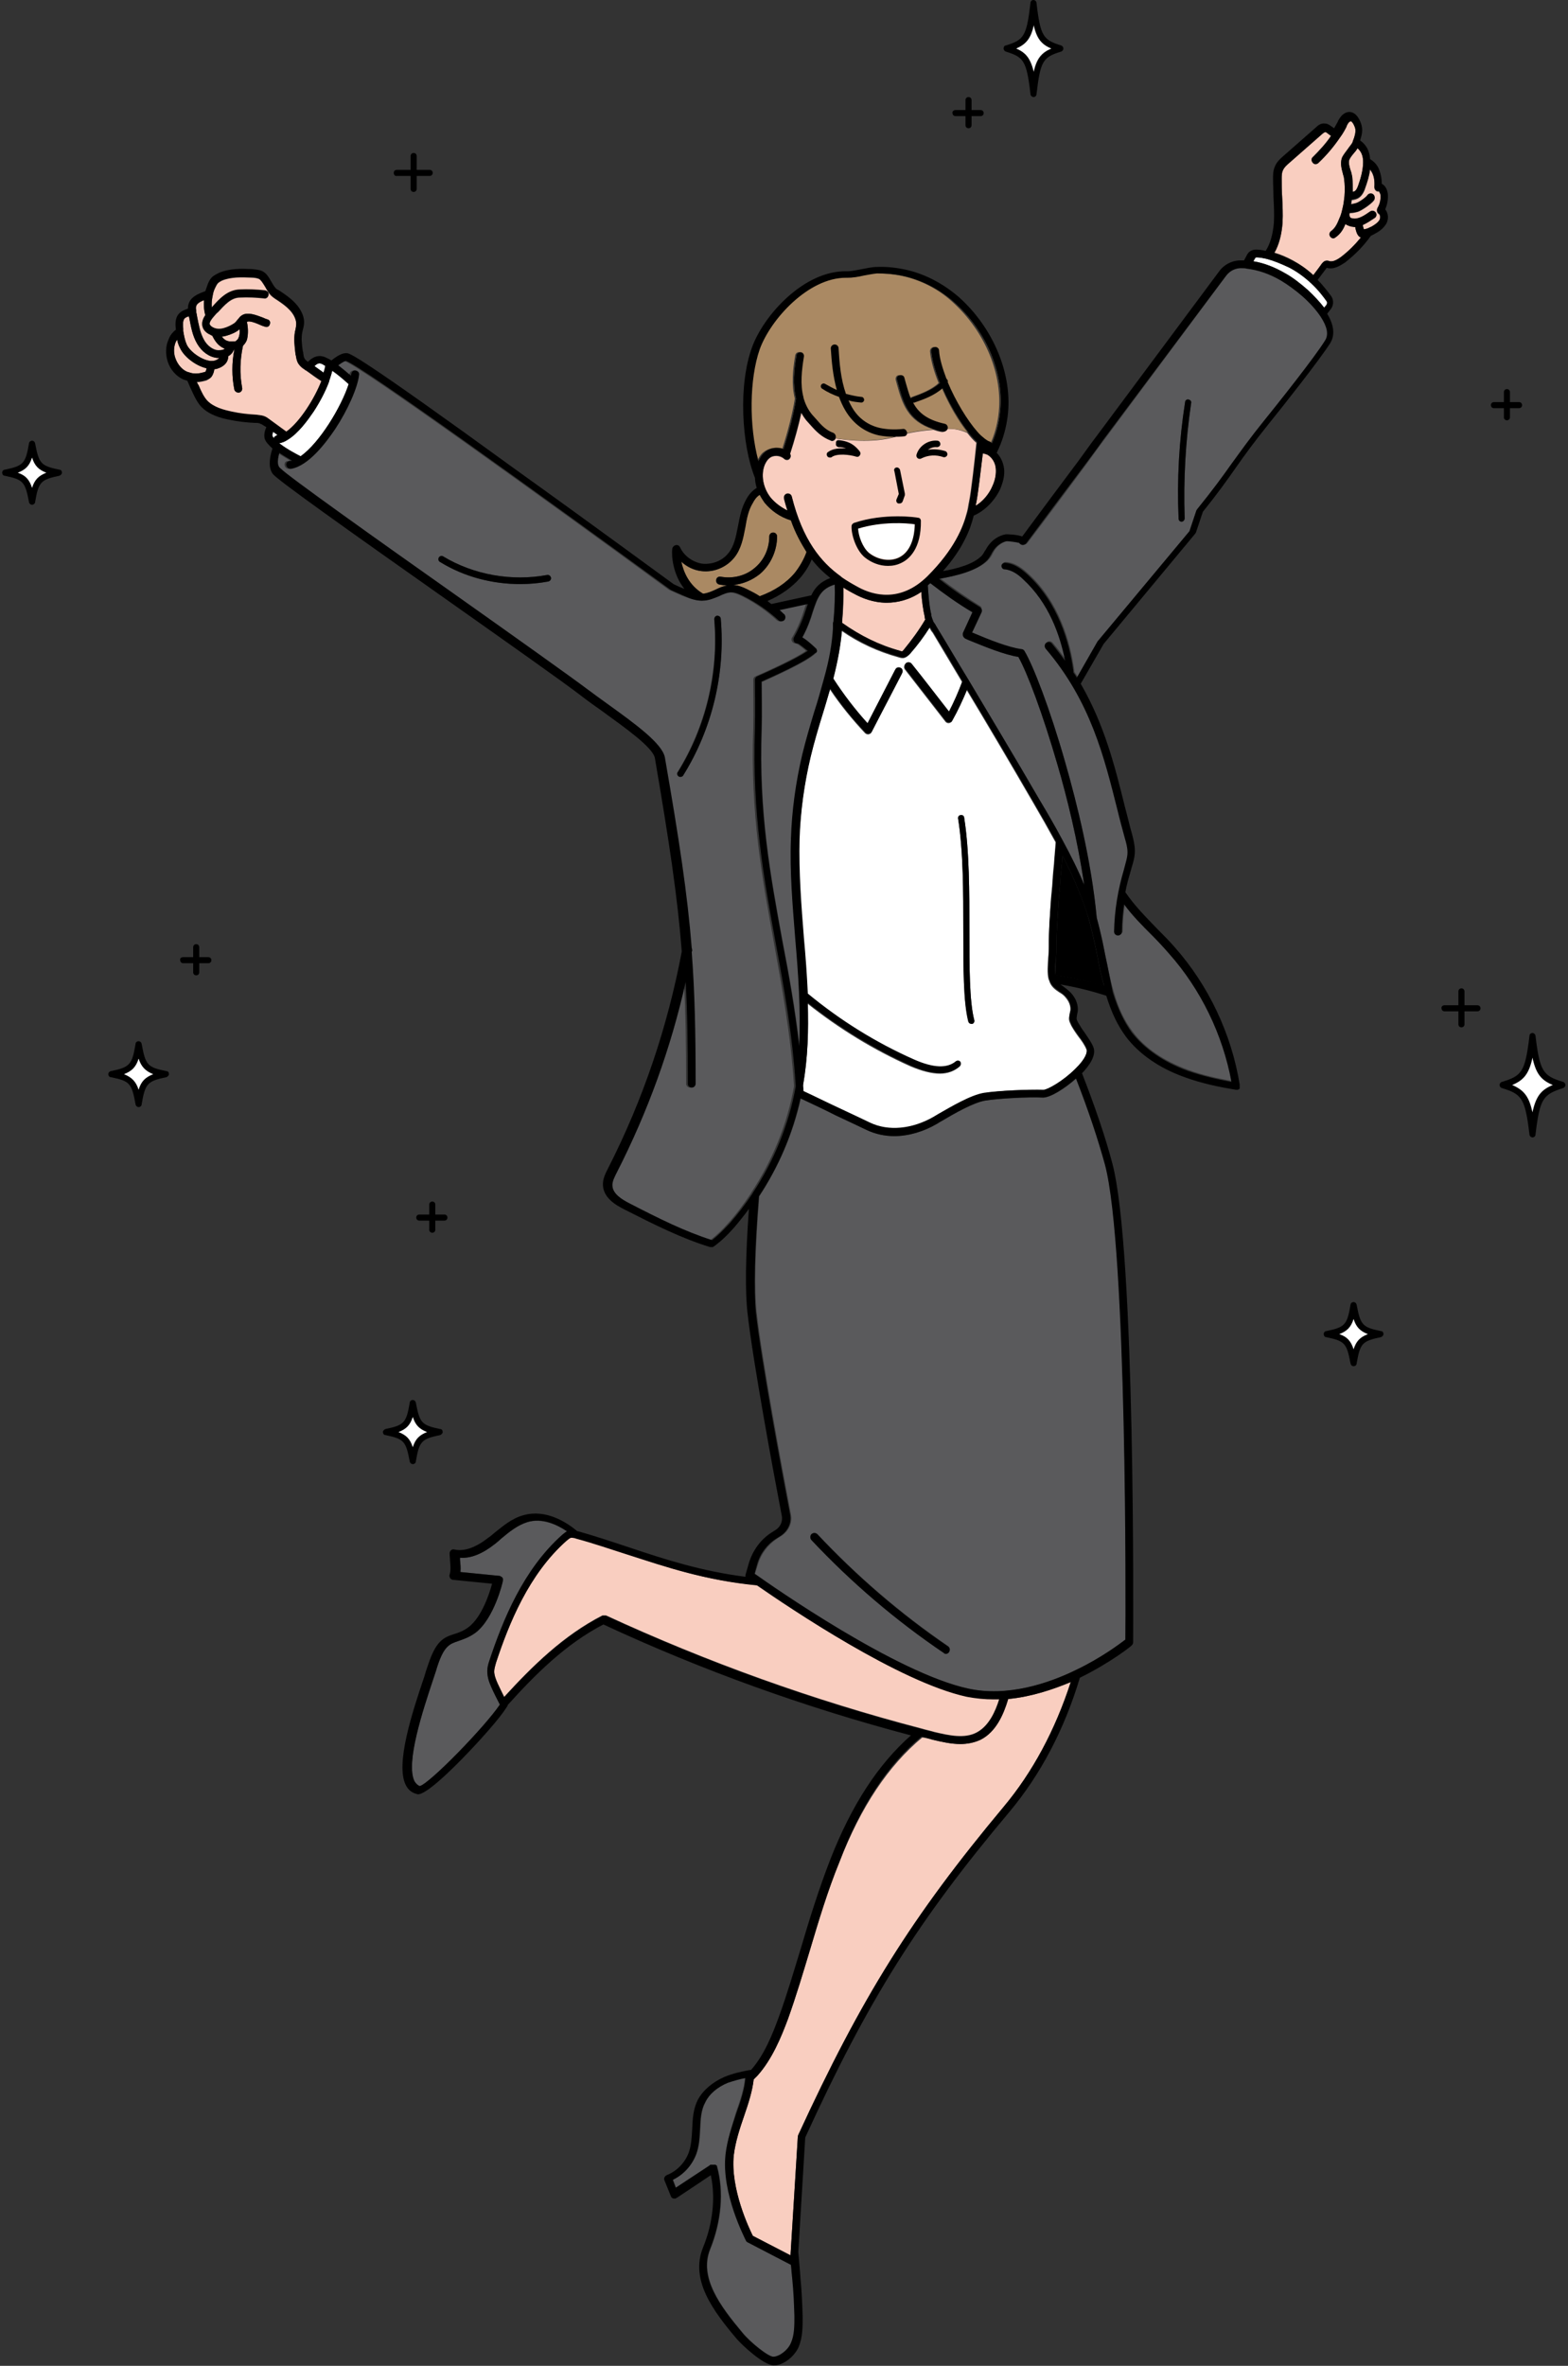 <?xml version="1.0" encoding="utf-8"?>
<!-- Generator: Adobe Illustrator 27.8.1, SVG Export Plug-In . SVG Version: 6.00 Build 0)  -->
<svg version="1.1" id="圖層_1" xmlns="http://www.w3.org/2000/svg" xmlns:xlink="http://www.w3.org/1999/xlink" x="0px" y="0px"
	 viewBox="0 0 362 546" style="enable-background:new 0 0 362 546;" xml:space="preserve">
<rect x="0" y="0" width="362" height="546" fill="#333333" stroke="none"/>
<style type="text/css">
	.st0{fill:#F9CEC0;}
	.st1{fill:none;}
	.st2{fill:#AA8963;}
	.st3{fill:#FFFFFF;}
	.st4{fill:#5A5A5C;}
</style>
<g>
	<g>
		<path class="st0" d="M218.5,99c-0.1,0.4-0.5,0.7-0.9,0.7c-0.1,0-0.1,0-0.2,0c-0.7-0.1-1.3-0.3-1.9-0.5c-4.2,0.3-7.1,1.1-7.1,1.1
			c-5.9,2.2-12.7,1.3-15.5,0.9c-0.1,0.3-0.5,0.6-0.8,0.6c-0.1,0-0.2,0-0.3-0.1c-2.1-0.8-3.5-2.2-4.7-3.6c-0.3-0.3-0.6-0.7-0.9-1
			c0,0,0,0,0,0c-0.5-0.6-0.9-1.2-1.2-1.8c-0.6,2.9-1.5,6.2-2.6,9.5c0.2,0.3,0.2,0.8-0.1,1.1c-0.3,0.4-0.9,0.4-1.3,0
			c-0.9-0.8-2.5-0.9-3.4-0.1c-0.4,0.3-0.7,0.8-1,1.4c-1,2.3-0.5,5.4,1.3,7.7c1,1.2,2.3,2.2,3.9,3c-0.3-0.9-0.5-1.8-0.8-2.8
			c-0.1-0.5,0.2-1,0.7-1.1c0.5-0.1,1,0.2,1.1,0.7c2.5,9.9,6.7,15.1,11.3,18.4c0.1,0,0.2,0.1,0.2,0.2c1.3,0.9,2.6,1.7,4,2.4
			c3.2,1.7,9.5,3.6,15.8-2.6c6.4-6.3,8.2-11.3,9.1-14.8c0,0,0,0,0,0c0,0,0,0,0,0c0,0,0,0,0,0c0,0,0,0,0,0c0.2-0.7,0.3-1.4,0.4-2
			l0.1-0.5c0.5-2.3,1.3-9.5,1.7-13.6c-0.7-0.6-1.4-1.4-2.1-2.3C221.3,99,219.5,98.9,218.5,99z"/>
		<path class="st1" d="M217.6,99.7c0.4,0,0.8-0.3,0.9-0.7c-0.6,0-1,0.1-1,0.1c-0.7,0-1.3,0-2,0.1c0.6,0.2,1.2,0.4,1.9,0.5
			C217.5,99.7,217.6,99.7,217.6,99.7z"/>
		<path class="st2" d="M232,93.2c0,0-1.3-19.5-13.3-25.5c0,0-7.7-5.4-16.6-5.3l-6.9,0.8c0,0-8.4,2-9.5,2.9c0,0-10.5,8.4-12.3,17.1
			c0,0-3.3,19,1.2,24.6c0,0,3.8-5.8,6.8-2.3l3-12.6c0,0,5,7.1,7.2,7.9c0,0,0.5,0.1,1.3,0.3c0,0,0,0,0,0c0.2-0.5-0.1-1-0.5-1.2
			c-1.7-0.6-2.8-1.8-4-3.2c-0.3-0.3-0.6-0.7-0.9-1c-1-1.2-1.6-2.5-2-3.9c0-0.1,0-0.1,0-0.1c-0.8-3-0.4-6.3,0.1-9.4
			c0.1-0.5-0.3-1-0.7-1c-0.5-0.1-1,0.3-1,0.7c-0.6,3.4-0.9,6.8-0.1,10c-0.5,3.3-1.6,7.5-2.9,11.6c-1.5-0.5-3.2-0.3-4.4,0.8
			c-0.6,0.5-1,1.2-1.4,2c-2.2-8.1-2.1-18.9,0.3-25.8c2.5-6.9,11.2-16.5,19.9-16.5c0.1,0,0.2,0,0.3,0c1.3,0,2.5-0.2,3.8-0.5
			c1.1-0.2,2.1-0.4,3.1-0.5c2.2,0,4.4,0.2,6.5,0.7c4,1,7.9,3,11.1,5.8c7.8,6.8,12,17.1,10.7,26.2c-0.3,2.3-0.9,4.5-1.8,6.5
			c-0.1-0.2-0.3-0.3-0.5-0.4c-0.4-0.1-0.8-0.4-1.2-0.7c-0.5-0.4-1.1-0.9-1.6-1.5c-2.4-2.7-5.1-7.2-6.9-11.5c0.1-0.2,0-0.5-0.2-0.7
			c0,0-0.1-0.1-0.1-0.1c-0.9-2.4-1.6-4.7-1.7-6.5c0-0.5-0.5-0.9-1-0.8c-0.5,0-0.9,0.5-0.8,1c0.2,2,0.9,4.6,2,7.3
			c-1.8,1.6-4.2,2.5-6.4,3.3c-0.1,0.1-0.3,0.2-0.3,0.3c-0.5-1.1-0.8-2.4-1.2-3.7c-0.1-0.4-0.2-0.7-0.3-1.1c-0.1-0.5-0.6-0.7-1.1-0.6
			c-0.5,0.1-0.8,0.6-0.6,1.1c0.1,0.4,0.2,0.7,0.3,1.1c1.2,4.3,2.4,8.4,8.4,10.3c0.6,0,1.3-0.1,2-0.1c0,0,0.4-0.1,1-0.1c0,0,0,0,0,0
			c0.1-0.5-0.2-1-0.7-1.1c-4.1-0.9-6.1-2.6-7.3-4.9c0,0,0.1,0,0.1,0c0.1,0,0.1,0,0.2,0c2.1-0.7,4.6-1.6,6.5-3.3
			c1.6,3.6,3.7,7.4,5.9,10.1c1,0.4,2.1,1,3.2,2l2.5,2.1C229,103.8,232.6,96.5,232,93.2z"/>
		<path class="st2" d="M210.9,93c-0.1,0-0.1,0-0.2,0c0,0-0.1,0-0.1,0c1.2,2.3,3.1,4,7.3,4.9c0.5,0.1,0.8,0.6,0.7,1.1c0,0,0,0,0,0
			c1-0.1,2.8,0,4.8,0.8c-2.2-2.7-4.3-6.4-5.9-10.1C215.4,91.3,212.9,92.2,210.9,93z"/>
		<path class="st2" d="M208.4,100.2c0,0,3-0.8,7.1-1.1c-6-1.9-7.2-6-8.4-10.3c-0.1-0.4-0.2-0.7-0.3-1.1c-0.1-0.5,0.1-1,0.6-1.1
			c0.5-0.1,1,0.1,1.1,0.6c0.1,0.4,0.2,0.8,0.3,1.1c0.4,1.3,0.7,2.5,1.2,3.7c0.1-0.1,0.2-0.2,0.3-0.3c2.2-0.8,4.7-1.7,6.4-3.3
			c-1.1-2.7-1.8-5.3-2-7.3c0-0.5,0.3-0.9,0.8-1c0.5,0,0.9,0.3,1,0.8c0.1,1.8,0.8,4.1,1.7,6.5c0,0,0.1,0,0.1,0.1
			c0.2,0.2,0.3,0.5,0.2,0.7c1.8,4.3,4.5,8.8,6.9,11.5c0.6,0.6,1.1,1.1,1.6,1.5c0.4,0.3,0.8,0.5,1.2,0.7c0.2,0.1,0.4,0.2,0.5,0.4
			c0.9-2,1.5-4.2,1.8-6.5c1.2-9.1-3-19.3-10.7-26.2c-3.2-2.9-7.1-4.9-11.1-5.8c-2.1-0.5-4.3-0.7-6.5-0.7c-1,0-2,0.2-3.1,0.5
			c-1.2,0.3-2.5,0.5-3.8,0.5c-0.1,0-0.2,0-0.3,0c-8.7,0-17.5,9.5-19.9,16.5c-2.4,6.9-2.5,17.7-0.3,25.8c0.4-0.8,0.8-1.5,1.4-2
			c1.2-1,2.9-1.3,4.4-0.8c1.3-4.1,2.4-8.3,2.9-11.6c-0.8-3.2-0.5-6.6,0.1-10c0.1-0.5,0.5-0.8,1-0.7c0.5,0.1,0.8,0.5,0.7,1
			c-0.5,3-0.9,6.3-0.1,9.4c0,0,0,0.1,0,0.1c0.4,1.4,1,2.7,2,3.9c0.3,0.3,0.6,0.7,0.9,1c1.2,1.4,2.3,2.5,4,3.2
			c0.5,0.2,0.7,0.7,0.5,1.2c0,0,0,0,0,0C195.7,101.6,202.5,102.4,208.4,100.2z"/>
	</g>
	<path class="st3" d="M207.5,128.6c-2.1,1-4.9,0.5-6.9-1.1c-1.5-1.2-2.4-3.9-2.5-5.5c5.5-1.7,11.2-1.3,13.1-1
		C211.1,124.8,209.8,127.5,207.5,128.6z"/>
	<path class="st0" d="M197.5,137.2c1.5,0.8,4.1,1.9,7.2,1.9c2.4,0,5.2-0.6,8-2.5c0.1,1.8,0.4,4.1,0.8,5.8c0,0,0,0,0,0.1
		c0,0.2,0.1,0.4,0.1,0.5c-1.4,2.4-3.1,4.7-4.9,6.9c-0.1,0.1-0.3,0.4-0.4,0.4c-0.1,0-0.4,0-0.5-0.1c-4.8-1.3-9.2-3.5-13.3-6.4
		c0,0,0,0-0.1-0.1c0.3-2.8,0.4-5.9,0.3-8.1C195.6,136.2,196.5,136.7,197.5,137.2z"/>
	<path class="st3" d="M305.7,71c-1-1.3-2.3-2.7-3.8-4.1c-1.7-1.5-3.5-2.9-5.1-3.8c-2.4-1.4-4.9-2.4-7.4-2.8l0.4-0.7
		c0.1-0.2,0.3-0.2,0.4-0.2c0.5,0,1.3,0.1,2.5,0.4c1.5,0.4,3.2,1.1,5.1,2c1.7,0.9,3.4,2.1,5.1,3.7c1.6,1.5,2.8,3.1,3.5,4.1
		c0.2,0.3,0.2,0.7-0.1,1L305.7,71z"/>
	<path class="st0" d="M298.5,60.1c-1.5-0.8-2.9-1.4-4.3-1.8c1.1-1.9,1.7-4.3,1.9-7c0.1-2,0-4-0.1-6c-0.1-1.4-0.1-2.8-0.1-4.1
		c0-0.7,0-1.4,0.3-2c0.3-0.7,1-1.3,1.7-1.9l7.4-6.5c0.1-0.1,0.5-0.4,0.7-0.4c0.1,0,0.4,0.2,0.5,0.3l0.8,0.6
		c-1.2,1.8-2.7,3.4-4.2,4.9c-0.4,0.3-0.4,0.9,0,1.3c0.3,0.4,0.9,0.4,1.3,0c1.9-1.8,3.5-3.7,5-5.9c0.6-0.8,1.1-1.7,1.5-2.5l0-0.1
		c0.2-0.4,0.4-0.8,0.7-1c0.2-0.1,0.3-0.1,0.3-0.1c0.4,0.2,0.9,1.2,1,1.8c0.1,0.8-0.1,1.7-0.6,2.9c0,0,0,0,0,0.1
		c-0.2,0.5-0.7,1-1.1,1.6c-0.5,0.7-1.1,1.4-1.4,2.1c-0.4,1.2-0.1,2.4,0.2,3.5c0.1,0.5,0.3,0.9,0.3,1.3c0.2,1.3,0.2,2.7,0.1,4
		c-0.1,0.9-0.2,1.8-0.4,2.6c0,0,0,0,0,0c-0.2,0.9-0.4,1.8-0.8,2.6c-0.4,1-0.9,2.2-1.9,2.9c-0.4,0.3-0.5,0.8-0.2,1.3
		c0.2,0.3,0.5,0.4,0.7,0.4c0.2,0,0.4-0.1,0.5-0.2c1.2-0.8,1.9-2,2.3-3.1c0.1,0.1,0.2,0.1,0.3,0.2c0.4,0.2,0.7,0.3,1.1,0.4
		c0.3,0,0.5,0.1,0.8,0.1c0,0,0.1,0,0.1,0c0,0.1,0,0.1,0,0.2c0.2,0.8,0.4,1.8,1.2,2.2c0,0,0.1,0,0.1,0c-1.4,1.7-2.9,3.2-4.6,4.5
		c-1.1,0.8-1.9,1.1-2.5,1l-0.1,0c-0.2-0.1-0.6-0.2-1-0.1c-0.4,0.1-0.7,0.5-0.8,0.6c-0.7,0.9-1.3,1.8-2,2.7
		C301.7,62.1,300.1,61,298.5,60.1z"/>
	<path class="st4" d="M222.9,147.4c0.4,0.2,0.9,0.4,1.4,0.6c3.2,1.3,7.6,3.1,10.8,3.6c2,3.5,5.6,13,9.1,25.1c0,0,0,0,0,0
		c2.1,7.2,4.6,17.2,6.1,27.5c-1.3-3.2-3-6.6-5-10.3c-1.7-3.2-3.5-6.3-5.3-9.3c-5.9-10.2-11.9-20.1-16.4-27.7
		c-2.4-3.9-4.7-7.9-7.1-11.8l-0.3-0.5c-0.2-0.4-0.4-0.7-0.7-1.1c-0.1-0.3-0.2-0.5-0.3-0.8c-0.1-0.3-0.2-0.5-0.2-0.9c0,0,0,0,0,0
		c-0.5-2-0.7-5.1-0.8-6.7c0.2-0.2,0.4-0.4,0.6-0.5c3.1,2.4,6.3,4.7,9.7,6.7l-2.2,4.8c-0.1,0.2-0.1,0.5,0,0.7
		C222.5,147.1,222.7,147.3,222.9,147.4z"/>
	<path class="st0" d="M317.6,49.1c-0.3-0.4-0.9-0.5-1.3-0.2c-1.3,0.9-2.6,1.8-3.9,1.6c-0.2,0-0.4-0.1-0.5-0.1
		c-0.2-0.1-0.3-0.4-0.4-0.8c0-0.1,0.1-0.3,0.1-0.4c0,0,0.1,0,0.1,0c0.5,0,1.1-0.1,1.8-0.3c0.9-0.3,3.1-1.8,3.7-2.6
		c0.3-0.4,0.2-1-0.2-1.3c-0.4-0.3-1-0.2-1.3,0.2c-0.3,0.5-2.1,1.8-2.8,1.9c-0.4,0.1-0.8,0.2-1,0.2c0.1-0.4,0.1-0.8,0.2-1.1
		c0.3,0,0.7-0.1,1-0.2c1.2-0.4,1.8-1.6,2.1-2.6c0.4-1.1,0.9-2.6,1.1-4.2c0.1,0.2,0.3,0.4,0.4,0.6c0.5,0.9,0.7,2,0.6,3.5
		c0,0.3,0.1,0.5,0.3,0.7c0.2,0.2,0.5,0.3,0.7,0.2c0.1,0.1,0.3,0.4,0.4,0.8c0.1,1.1-0.1,2.2-0.7,3.2c-0.2,0.4-0.1,1,0.3,1.2
		c0.4,0.3,0.4,1,0.2,1.5c-0.4,0.7-1.2,1.2-1.9,1.6c-0.3,0.1-0.6,0.3-0.9,0.4c-0.6,0.2-0.8,0.2-0.8,0.2c-0.1-0.1-0.2-0.7-0.3-1
		c0-0.1,0-0.1,0-0.2c0.9-0.4,1.8-1,2.7-1.6C317.8,50.1,317.9,49.5,317.6,49.1z"/>
	<path class="st0" d="M225.4,116c0.4-2,1-7.2,1.5-11.3c0,0,0,0,0,0c0.4,0,0.8,0.2,1.1,0.3c1,0.6,1.8,1.8,1.9,3.2
		c0.1,1.2-0.1,2.6-0.8,4.1c-0.9,1.8-2.2,3.4-3.8,4.4c0-0.1,0-0.2,0-0.3L225.4,116z"/>
	<path d="M243.8,221c0.1-0.9,0.1-1.7,0.1-2.4c0-3.7,0.3-7.1,0.5-10.7c0.1-1.1,0.2-2.1,0.3-3.2c0.1-1.6,0.2-3.2,0.4-4.9
		c0.1-0.8,0.1-1.5,0.2-2.3c2.8,5.5,4.8,10.2,6.1,14.8c0,0,0,0,0,0c0,0,0,0,0,0c0.2,0.7,0.4,1.5,0.6,2.3c0.5,2.1,1,4.3,1.4,6.4
		c0.4,2.2,0.9,4.4,1.5,6.6c-3.7-1.1-7.4-2-11.2-2.5C243.6,223.9,243.7,222.4,243.8,221z"/>
	<path class="st0" d="M52.2,77.5c1.1-0.3,2.3-0.8,3.1-1.5c0,0,0,0,0,0c0.1,0.6,0,1.2-0.1,1.6c-0.1,0.3-0.2,0.6-0.4,0.8
		c-0.1,0.1-0.2,0.1-0.3,0.3c-0.2,0.1-0.4,0.1-0.8,0.1c-1.2,0.1-2-0.4-2.5-1.2C51.5,77.6,51.9,77.6,52.2,77.5z"/>
	<path class="st0" d="M50.1,82.6c0.1,0,0.3,0,0.4,0c0,0,0.1,0,0.1,0c-0.1,0.2-0.3,0.3-0.7,0.5c-0.4,0.2-0.8,0.2-1.3,0.2
		c-2.1-0.2-4.8-2.2-5.5-3.8c-0.4-0.9-0.6-1.9-0.8-3.1c0,0,0,0,0,0c0-0.1,0-0.3,0-0.4l0-0.2c-0.1-0.9-0.1-1.8,0.3-2.3
		c0.2-0.2,0.6-0.4,1-0.5l0.1,0.4c0.4,2,0.7,4,1.8,5.9C46.6,81.2,48.3,82.4,50.1,82.6z"/>
	<path class="st0" d="M51.9,80.4c-0.2,0.2-0.4,0.3-0.6,0.3c-0.3,0.1-0.7,0.1-1,0.1c-1.2-0.1-2.5-1.1-3.2-2.4
		c-0.9-1.6-1.2-3.4-1.6-5.4l-0.1-0.6c-0.1-0.3-0.1-0.5-0.1-0.8c-0.1-0.4-0.1-0.8,0-1c0.1-0.5,0.7-1,1.8-1.4c-0.1,1.2,0,2.4,0.3,3.5
		c-0.5,0.7-0.8,1.5-0.7,2.3c0.1,0.8,0.7,1.5,1.6,2c0.3,0.1,0.5,0.3,0.8,0.4C49.6,78.7,50.4,79.9,51.9,80.4z"/>
	<path class="st4" d="M185.3,147.1c1.2-2.2,1.9-4.2,2.4-5.9c1.1-3.3,1.8-5.3,5.1-6.3c0.1,2.1,0,5.6-0.3,8.6
		c-0.1,0.1-0.1,0.3-0.1,0.4c0,0.4,0,0.8,0,1.1c-0.2,3.4-0.8,7.1-2.1,11.7c-0.7,2.5-1.4,5.1-2.2,7.6c-1,3.3-2,6.7-2.8,10
		c-1.5,6.4-2.4,12.9-2.6,19.4c-0.3,7.7,0.4,15.5,1,23.1c0.7,8.1,1.3,16.5,0.9,24.7c-1-8.6-2.4-16.5-3.9-24.2
		c-2.8-15.3-5.5-29.7-4.8-49.1c0.1-2.8,0-8.8,0-10.8c2.2-1,10.2-4.5,12.4-6.6c0.4-0.3,0.4-0.9,0.1-1.2
		C188.3,149.6,186.6,147.9,185.3,147.1z"/>
	<path class="st3" d="M74.7,86c-0.7-0.5-1.4-1-2.1-1.5c0.8-0.8,1.3-0.8,2.1-0.3c0.1,0.1,0.2,0.1,0.4,0.2c0,0,0,0.1,0,0.1
		C75,85,74.9,85.5,74.7,86z"/>
	<path class="st2" d="M175.4,114.2c0.3,0.6,0.7,1.2,1.1,1.8c1.5,1.8,3.5,3.3,6.1,4.1c1,2.9,2.3,5.2,3.6,7.3
		c-0.6,1.7-1.6,3.4-2.7,4.8c-2,2.4-4.8,4.2-8.1,5.4c-0.9-0.6-1.9-1.1-2.9-1.6c-1-0.5-2-0.9-3.2-1c2.2-0.2,4.4-1.1,6.1-2.5
		c2.5-2.1,4-5.4,4-8.7c0-0.5-0.4-0.9-0.9-0.9c0,0,0,0,0,0c-0.5,0-0.9,0.4-0.9,0.9c0,2.8-1.2,5.5-3.4,7.3c-2.1,1.8-5,2.5-7.8,2
		c-0.5-0.1-1,0.2-1.1,0.7c-0.1,0.5,0.2,1,0.7,1.1c0.6,0.1,1.2,0.2,1.8,0.2c-1,0.2-1.9,0.6-2.7,1c-0.9,0.4-1.8,0.8-2.7,0.9
		c-0.1,0-0.2,0-0.2,0c-3.2-1.9-4.5-5-5-7.4c1.3,1.2,2.9,2,4.7,2.2c2.9,0.4,5.8-0.9,7.6-3.2c1.5-1.9,2-4.4,2.4-6.5l0.1-0.5
		c0.4-1.9,0.7-3.9,1.7-5.5C174.2,115.3,174.7,114.6,175.4,114.2z"/>
	<path class="st3" d="M69.4,105.3c-0.8-0.4-3.1-1.6-4.8-2.9c-0.1-0.1-0.1-0.1-0.2-0.1c0.7-0.1,1.4-0.4,2-0.8c0,0,0,0,0,0
		c2.5-1.5,4.7-4.6,6-6.5c1.5-2.3,2.8-4.8,3.6-7c0,0,0-0.1,0-0.1c0.3-0.8,0.5-1.6,0.7-2.3c1.3,0.9,2.6,2,3.8,3.1
		C78.8,93.9,73.8,102.2,69.4,105.3z"/>
	<path class="st0" d="M312.6,44.2c-0.1,0-0.2,0-0.3,0.1c0-1.1,0-2.3-0.1-3.4c-0.1-0.5-0.2-1.1-0.4-1.6c-0.3-0.9-0.5-1.8-0.3-2.4
		c0.2-0.5,0.6-1,1.1-1.6c0.3-0.4,0.6-0.7,0.8-1.1c0.9,0.7,1.3,1.8,1.3,3.2c0,1.9-0.6,3.9-1.1,5.3C313.4,43.3,313.1,44.1,312.6,44.2z
		"/>
	<path class="st4" d="M174.3,363.2c4.2,3,32.8,23,49.3,26.5c9.1,2,18.6-1.3,24.9-4.3c5.9-2.9,10.2-6.1,11.4-7
		c0-6.8,0.4-90.3-4.7-109.6c-1.6-5.8-3.8-12.5-6.7-19.9c-2.6,2.3-5.9,4.4-7.6,4.4h-0.1c-3.2-0.1-10.2,0.2-13.3,0.7
		c-2.8,0.5-7.2,3-10,4.7c-0.4,0.2-0.7,0.4-1,0.6c-3.3,1.9-6.8,2.9-10,2.9c-2.2,0-4.4-0.5-6.3-1.4c-1.9-0.9-4.4-2.1-7.2-3.4
		c-2.6-1.2-5.4-2.6-8.1-3.9c-1.8,8.1-5.1,15.7-9.6,22.6c-1,12.4-1.2,21.7-0.6,26.8c1.2,10.8,5.9,36.2,7.9,46.6
		c0.4,1.9-0.5,3.8-2.1,4.9l-1.1,0.7c-2.1,1.4-3.7,3.5-4.4,5.9L174.3,363.2z M187.4,354c0.4-0.3,0.9-0.3,1.3,0
		c9.1,9.7,19.2,18.4,30.2,25.9c0.4,0.3,0.5,0.8,0.2,1.3c-0.2,0.3-0.5,0.4-0.7,0.4c-0.2,0-0.3-0.1-0.5-0.2
		c-11.1-7.5-21.4-16.3-30.6-26.1C187,354.9,187,354.4,187.4,354z"/>
	<path class="st0" d="M223.2,391.5c2.1,0.4,4.2,0.6,6.2,0.6c0.4,0,0.9,0,1.3,0c-0.9,2.9-2.4,6.2-5.2,7.7c-2.8,1.5-6.4,0.7-9.8-0.1
		c-1-0.3-2-0.5-3-0.8c-24.9-6.5-49.4-15.3-72.8-26.1c0,0,0,0,0,0c0,0-0.1,0-0.1,0c0,0-0.1,0-0.1,0c0,0-0.1,0-0.1,0c0,0-0.1,0-0.1,0
		c0,0-0.1,0-0.1,0c0,0-0.1,0-0.1,0c0,0-0.1,0-0.1,0c0,0-0.1,0-0.1,0c0,0,0,0,0,0c-9,4.6-16.2,11.7-22.7,18.8c-0.5-1-1-2-1.5-3.1
		c-0.4-0.9-0.8-1.9-0.8-2.8c0-0.6,0.2-1.3,0.4-2c3-9.1,7.6-20.5,16.3-28.2c0.4-0.3,0.8-0.7,1.1-0.7c0.2,0,0.4,0,0.8,0.1c0,0,0,0,0,0
		c0.1,0,0.2,0,0.2,0.1l0.1,0c4.1,1.1,8.1,2.5,11.9,3.7c8.8,3,17.9,6,29.7,7.1C182.4,371.2,207.6,388.1,223.2,391.5z"/>
	<path class="st4" d="M113,383.2c-0.3,0.9-0.5,1.6-0.5,2.5c0,1.3,0.4,2.5,0.9,3.6c0.6,1.4,1.3,2.7,2,4.1
		c-3.6,5.3-16.3,18.3-18.5,18.8c-0.5-0.2-0.9-0.6-1.2-1.1c-2.1-4.2,1.9-16.3,4.3-23.5c0.3-1,0.7-2,0.9-2.8c1.6-5,2.9-5.4,5-6.1
		c1.1-0.4,2.4-0.8,3.9-1.9c4.3-3.3,6.3-11.7,6.3-12c0.1-0.3,0-0.5-0.1-0.7c-0.2-0.2-0.4-0.3-0.6-0.4l-9.1-0.9c0.1-0.9,0-1.9-0.1-2.8
		c0-0.2,0-0.3,0-0.5c2.5,0.2,5.2-0.9,8.1-3.2c0.5-0.4,1-0.8,1.4-1.2c1.9-1.6,3.8-3.1,6-3.8c3.5-1,7,0.6,9.3,2.2
		c-0.4,0.2-0.7,0.5-1.1,0.8C120.8,362.2,116.1,373.9,113,383.2z"/>
	<path class="st4" d="M64.5,108.2c1.2,1.4,22.7,16.6,40,28.9c13.6,9.7,26.5,18.8,30.9,22.1c1.4,1.1,3,2.2,4.8,3.5
		c6.1,4.3,12.4,8.8,12.9,12.1c3.3,19,5.2,31.4,6.2,44c0.1,0.2,0.2,0.4,0.1,0.7c0,0.1,0,0.2-0.1,0.3c0.7,9.1,0.9,18.3,0.9,30.3
		c0,0.5-0.4,0.9-0.9,0.9c0,0,0,0,0,0c-0.5,0-0.9-0.4-0.9-0.9c0-9-0.1-16.5-0.5-23.5c-3.4,15.3-8.7,30.1-15.9,44
		c-0.5,1-1.1,2.1-1,3.1c0.1,1.9,2.2,3.1,4.1,4.1c6.6,3.4,12.7,6.4,18.9,8.4c1.3-1,2.7-2.3,4.1-3.9c1.9-2.1,3.6-4.4,5.2-6.8
		c0-0.1,0.1-0.1,0.1-0.2c4.9-7.4,8.3-15.7,9.9-24.5l0-0.2c0,0,0-0.1,0-0.2c-0.8-12.1-2.8-22.6-4.6-32.7c-2.7-14.7-5.5-29.9-4.8-49.5
		c0.1-3.2,0-11.2,0-11.3c0-0.4,0.2-0.7,0.5-0.8c2.5-1.1,9-4,11.7-5.9c-0.7-0.6-1.8-1.5-2.3-1.7c-0.2,0-0.5,0-0.7-0.2
		c-0.4-0.3-0.5-0.8-0.2-1.2c1.4-2.4,2.2-4.6,2.8-6.5c0.1-0.4,0.3-0.8,0.4-1.2l-6.5,1.4c0.4,0.3,0.7,0.6,1.1,1c0.4,0.3,0.4,0.9,0,1.3
		c-0.2,0.2-0.4,0.3-0.7,0.3c-0.2,0-0.4-0.1-0.6-0.2c-2.4-2.2-5.1-4.1-8.1-5.6c-1-0.5-1.9-0.8-2.7-0.9c-1,0-2,0.4-3,0.9
		c-1,0.5-2.1,0.9-3.3,1c-1.8,0.1-3.4-0.6-4.8-1.1c-0.9-0.4-1.8-0.8-2.7-1.2l-0.2-0.1c-0.1,0-0.1-0.1-0.2-0.1
		c-28.3-20.7-71.5-51.8-74.9-52.8c-0.1,0-0.7,0.1-1.8,1c1,0.7,2,1.5,2.9,2.4c0-0.1,0-0.3,0.1-0.4c0.1-0.5,0.5-0.8,1-0.8
		c0.5,0.1,0.8,0.5,0.8,1c-0.4,2.9-2.7,8.1-5.5,12.5c-2,3.1-6.1,8.5-10.2,9.2c-0.1,0-0.1,0-0.2,0c-0.4,0-0.8-0.3-0.9-0.8
		c-0.1-0.5,0.2-1,0.7-1c0.2,0,0.4-0.1,0.6-0.1c-0.8-0.5-1.9-1.1-2.9-1.8C63.9,106.7,64.1,107.7,64.5,108.2z M156.4,178.2
		c6.5-10.5,9.5-23,8.5-35.3c0-0.4,0.3-0.8,0.7-0.8c0.4,0,0.8,0.3,0.8,0.7c1.1,12.6-2,25.5-8.7,36.2c-0.1,0.2-0.4,0.3-0.6,0.3
		c-0.1,0-0.3,0-0.4-0.1C156.3,179,156.2,178.6,156.4,178.2z M101.3,128.7c0.2-0.4,0.7-0.5,1-0.3c7.1,4.3,15.9,5.8,24,4.3
		c0.4-0.1,0.8,0.2,0.9,0.6c0.1,0.4-0.2,0.8-0.6,0.9c-2.1,0.4-4.3,0.6-6.5,0.6c-6.5,0-13-1.7-18.5-5.1
		C101.2,129.5,101.1,129,101.3,128.7z"/>
	<path class="st0" d="M215.3,401.5c2.1,0.5,4.3,1,6.4,1c1.6,0,3.2-0.3,4.7-1c3.6-1.9,5.3-5.9,6.3-9.2c0-0.1,0-0.1,0.1-0.2
		c5.3-0.5,10.3-2.2,14.4-3.9c-3.6,11.1-8.8,20.8-15.5,28.8c-21.2,25.4-32.7,43.8-47.4,75.7c0,0.1-0.1,0.2-0.1,0.3l-1.7,27.5
		l-8.7-4.5c-0.8-1.6-5.2-10.8-4.4-18.6c0.4-3.2,1.4-6.2,2.4-9.1c1-2.9,1.9-5.7,2.2-8.4c0.3-0.3,0.6-0.6,0.9-0.9c3.4-3.8,5.5-9,7-13
		c1.9-5.3,3.5-10.7,5.1-16c2-6.7,4.1-13.7,6.8-20.3c5-12.8,11.3-22.2,19.1-28.7C213.6,401,214.4,401.3,215.3,401.5z"/>
	<path class="st3" d="M64.1,100.4c-0.1,0-0.2,0-0.2,0.1c-0.3,0.1-0.6,0.3-0.7,0.6c-0.2-0.3-0.3-0.4-0.3-0.5c0-0.1,0-0.4,0.2-0.9
		L64.1,100.4z"/>
	<path class="st0" d="M40.9,78.4c0.1,0.7,0.4,1.4,0.7,2c0.9,1.9,3.5,4,6.1,4.6c0,0.1-0.1,0.3-0.1,0.4c-0.1,0.2-0.1,0.3-0.1,0.4
		c0,0-0.1,0.1-0.4,0.1c-1,0.3-2,0.4-2.9,0.2c-0.3-0.1-0.7-0.2-1-0.3c-1.2-0.5-2.2-1.7-2.7-3.1c-0.4-1.2-0.4-2.6,0-3.6
		C40.6,78.9,40.8,78.6,40.9,78.4z"/>
	<path class="st0" d="M48.7,87.1c0.3-0.3,0.5-0.8,0.6-1.1c0.1-0.2,0.1-0.5,0.2-0.8c0.5,0,0.9-0.2,1.4-0.4c1.2-0.6,1.8-1.5,1.8-2.6
		c0.6-0.3,1.1-0.9,1.3-1.5c0,0,0.1,0,0.1,0c-0.6,3-0.6,6.2,0,9.2c0.1,0.4,0.5,0.7,0.9,0.7c0.1,0,0.1,0,0.2,0
		c0.5-0.1,0.8-0.6,0.7-1.1c-0.6-3.2-0.5-6.5,0.2-9.7c0.5-0.5,0.9-1.1,1-1.8c0.2-1,0.2-2.4-0.1-3.7c0,0,0,0,0,0
		c0.5-0.4,2.2,0.3,3.1,0.7c0.4,0.2,0.8,0.3,1.1,0.4c0.5,0.2,1-0.1,1.1-0.6c0.2-0.5-0.1-1-0.6-1.1c-0.3-0.1-0.6-0.2-1-0.4
		c-1.6-0.6-3.6-1.4-4.9-0.5c-0.3,0.2-0.5,0.4-0.7,0.7c0,0,0,0,0,0c-0.1,0.1-0.2,0.2-0.3,0.4c-0.2,0.3-0.4,0.5-0.6,0.7
		c-0.7,0.5-1.7,0.9-2.5,1.2c-1,0.3-1.9,0.2-2.6-0.2c-0.4-0.2-0.6-0.5-0.7-0.7c-0.1-0.4,0.3-1.1,1.2-2.1c0.2-0.2,0.4-0.5,0.7-0.7
		c1.5-1.6,3-3.4,5.1-3.4c1.8-0.1,3.7,0,5.6,0.2c0.5,0.1,0.9-0.3,1-0.8c0.1-0.5-0.3-0.9-0.8-1c-1.9-0.2-3.9-0.3-5.9-0.2
		c-2.8,0.1-4.7,2.2-6.3,4c0,0.1-0.1,0.1-0.1,0.2c-0.1-0.9,0-1.9,0.2-2.8c0.1-0.7,0.3-1.3,0.6-1.9c0.2-0.4,0.4-0.8,0.6-1
		c0.2-0.2,0.5-0.4,0.9-0.6c2.1-0.9,4.7-0.8,6.9-0.7c0.6,0,1.2,0.1,1.7,0.3c0.5,0.3,0.9,1,1.4,1.8c0.5,0.9,1,1.8,1.8,2.4l0.4,0.3
		c2,1.3,4.1,2.7,4.8,4.8c0.3,0.9,0.2,1.5,0,2.5c0,0.1-0.1,0.3-0.1,0.4c-0.3,1.6-0.1,3.4,0.1,5c0,0.2,0,0.3,0.1,0.5
		c0.1,0.6,0.2,1.3,0.6,1.9c0.4,0.6,0.9,1,1.4,1.3c0.1,0.1,0.2,0.2,0.3,0.2l0.3,0.2c1.1,0.8,2.2,1.6,3.3,2.3c-1.6,4.1-5,9.5-8.1,11.7
		l-3.7-2.7c-0.4-0.3-0.9-0.7-1.5-0.9c-0.6-0.2-1.2-0.2-1.7-0.3l-0.1,0c-1.8-0.1-3.7-0.3-5.5-0.7c-1.9-0.4-4.3-1-5.8-2.6
		c-0.8-0.9-1.4-2.2-1.9-3.4c-0.1-0.3-0.3-0.6-0.4-0.9c0.7,0,1.5-0.2,2.2-0.4C48,87.6,48.4,87.4,48.7,87.1z"/>
	<path class="st3" d="M185.4,250.5c0,0.5,0.1,0.9,0.1,1.4c2.8,1.3,5.6,2.7,8.2,3.9c2.8,1.3,5.3,2.5,7.2,3.4c4.2,2,9.7,1.5,14.7-1.4
		c0.3-0.2,0.6-0.4,1-0.6c3-1.8,7.5-4.4,10.6-4.9c3.3-0.6,10.4-0.9,13.7-0.7c0.9,0,4.5-2,7.3-4.8c0,0,0,0,0,0
		c2.4-2.3,2.9-3.9,2.6-4.6c-0.4-1-1.1-2-1.8-2.9c-0.6-0.8-1.2-1.7-1.7-2.6c-0.6-1.2-0.6-1.5-0.4-2.5c0-0.2,0.1-0.5,0.2-1
		c0.1-1-0.3-2.1-1.2-3.1c-0.4-0.5-0.9-0.8-1.4-1.1c-0.9-0.6-1.9-1.3-2.3-2.7c0-0.1,0-0.1-0.1-0.2c0,0,0,0,0,0
		c-0.4-1.5-0.2-3.4-0.1-5.2c0.1-0.8,0.1-1.6,0.1-2.3c0-3.8,0.3-7.2,0.5-10.9c0.1-1.1,0.2-2.1,0.3-3.2c0.1-1.6,0.2-3.3,0.4-4.9
		c0.1-1.7,0.3-3.4,0.4-5.2c-1.7-3.1-3.4-6.1-5.1-9c-5.5-9.5-11-18.8-15.4-26.1c-1,2.4-2.1,4.8-3.4,7.1c-0.1,0.3-0.4,0.4-0.7,0.5
		c0,0,0,0-0.1,0c-0.3,0-0.5-0.1-0.7-0.3c-3.1-4-6.3-8.1-9.4-12.1c-0.3-0.4-0.2-1,0.2-1.3c0.4-0.3,1-0.2,1.3,0.2
		c2.9,3.7,5.7,7.4,8.6,11c1.2-2.3,2.2-4.6,3.1-7c-2.3-3.8-4.5-7.6-6.8-11.4c-0.3-0.3-0.5-0.7-0.7-1.1c-1.3,2.1-2.8,4.1-4.4,5.9
		c-0.3,0.3-0.7,0.8-1.3,1c-0.2,0.1-0.4,0.1-0.5,0.1c-0.4,0-0.7-0.1-1-0.2c-4.7-1.3-9.1-3.3-13.1-6.1c-0.2,3.3-0.9,6.9-2,11.2
		c2.4,3.6,5,7.1,7.9,10.3c2.1-4.1,4.3-8.3,6.4-12.4c0.2-0.4,0.8-0.6,1.2-0.4c0.4,0.2,0.6,0.8,0.4,1.2c-2.3,4.5-4.7,9-7,13.5
		c-0.1,0.3-0.4,0.4-0.7,0.5c0,0-0.1,0-0.1,0c-0.2,0-0.5-0.1-0.7-0.3c-2.9-3.1-5.7-6.5-8.1-10.1c-0.5,1.9-1.1,3.8-1.7,5.7
		c-1,3.3-2,6.6-2.8,9.9c-1.5,6.2-2.3,12.7-2.6,19.1c-0.3,7.6,0.4,15.3,1,22.9c0.3,4.2,0.7,8.5,0.9,12.8c7.5,6.1,15.8,11.2,24.5,15.2
		c4.5,2,7.7,2.1,9.7,0.4c0.3-0.3,0.8-0.2,1,0.1c0.3,0.3,0.2,0.8-0.1,1c-1.2,1-2.7,1.6-4.5,1.6c-1.9,0-4.2-0.6-6.8-1.7
		c-8.5-3.8-16.5-8.7-23.8-14.5C186.7,237.8,186.5,244.2,185.4,250.5z M222.4,214.7c0-8.6,0-18.2-1.2-25.7c-0.1-0.4,0.2-0.8,0.6-0.8
		c0.4-0.1,0.8,0.2,0.8,0.6c1.2,7.6,1.2,17.3,1.2,25.9c0,8.4,0,16.4,1.1,20.7c0.1,0.4-0.1,0.8-0.5,0.9c-0.1,0-0.1,0-0.2,0
		c-0.3,0-0.6-0.2-0.7-0.6C222.4,231.3,222.4,223.6,222.4,214.7z"/>
	<path class="st4" d="M226.6,141.4l-2.2,4.7c0.2,0.1,0.4,0.2,0.6,0.2c3.3,1.4,7.7,3.2,10.8,3.6c0.3,0,0.5,0.2,0.7,0.4
		c2,3.3,5.9,13.3,9.5,26c0,0,0,0,0,0c2.6,9.1,5.9,22.6,7.2,35.6c0.2,0.7,0.4,1.5,0.6,2.3c0.6,2.1,1,4.3,1.4,6.5
		c0.6,2.7,1.1,5.5,1.9,8.1c1.1,3.9,2.5,6.8,4.4,9.3c2.8,3.8,7.3,6.8,12.8,8.8c3.5,1.3,7,2,10.2,2.6c-2-10.9-7.1-21.4-14.4-29.6
		c-1.3-1.5-2.7-2.9-4-4.3c-2.2-2.3-4.4-4.6-6.4-7.1c-0.3,2.1-0.5,4.2-0.5,6.3c0,0.5-0.4,0.9-0.9,0.9h0c-0.5,0-0.9-0.4-0.9-0.9
		c0.1-4.9,0.9-9.7,2.3-14.4l0.1-0.4c0.4-1.2,0.7-2.3,0.7-3.5c0-1-0.3-2.1-0.6-3.2c-0.6-2.2-1.1-4.4-1.7-6.5
		c-3.1-12.4-6.3-25.1-16.6-37.3c-0.3-0.4-0.3-0.9,0.1-1.3c0.4-0.3,0.9-0.3,1.3,0.1c1.1,1.3,2.1,2.6,3.1,4c-1.2-6-3.8-13.4-9.7-18.8
		c-1-0.9-2.6-2.2-4.3-2.3c-0.4,0-0.7-0.4-0.7-0.8c0-0.4,0.4-0.7,0.8-0.7c2.2,0.1,4,1.6,5.2,2.7c7.1,6.5,9.7,15.7,10.6,22.3
		c0,0.1,0,0.2,0,0.3c0.3,0.4,0.5,0.8,0.8,1.2l4.8-8.4c0,0,0.1-0.1,0.1-0.1l21.1-25.3l1.6-4.8c0-0.1,0.1-0.2,0.2-0.3
		c3.4-4.2,5.6-7.3,7.8-10.3c2.1-3,4.3-6.1,7.7-10.2c2.9-3.5,11.5-14.4,14-18.4c0.8-1.3,0.5-3.2-1-5.5c-1-1.5-2.4-3.1-4.2-4.7
		c-1.6-1.4-3.3-2.7-4.9-3.6c-2.7-1.6-5.3-2.5-8-2.8c0,0,0,0,0,0c0,0,0,0,0,0c-0.3,0-0.7-0.1-1-0.1c-1.5-0.1-2.9,0.6-3.8,1.8
		l-28.2,37.9c-1.4,1.8-2.7,3.7-4.1,5.6c-4.5,6.1-9.2,12.4-13.7,18.3c0,0,0,0,0,0c-0.3,0.4-0.9,0.5-1.3,0.2c-0.1-0.1-0.2-0.2-0.3-0.3
		c-0.7-0.2-2.5-0.4-2.9-0.4c-1.2,0.3-2.4,1.1-3.1,2.2c-0.1,0.2-0.3,0.5-0.4,0.7c-0.3,0.6-0.6,1.1-1.1,1.6c-2.4,2.4-7.2,3.6-11,4.2
		c3,2.3,6.2,4.5,9.4,6.5C226.7,140.5,226.8,141,226.6,141.4z M273.6,92.8c0.1-0.4,0.4-0.7,0.8-0.6c0.4,0.1,0.7,0.4,0.6,0.8
		c-1.3,8.8-1.8,17.7-1.5,26.6c0,0.4-0.3,0.8-0.7,0.8h0c-0.4,0-0.7-0.3-0.7-0.7C271.7,110.7,272.2,101.7,273.6,92.8z"/>
	<path class="st4" d="M167.6,497.2c-1,9,4.5,19.4,4.7,19.9c0.1,0.2,0.2,0.3,0.4,0.4l10,5.2c0.1,1.2,0.2,2.3,0.3,3.2
		c0.3,3.1,0.4,5.3,0.5,8.7c0,2.2,0,4.3-0.8,6.1c-0.7,1.7-2.7,3.2-4.1,3.2c0,0,0,0,0,0c-1.2,0-5.4-3.4-7.1-5.5
		c-5.2-6.2-10.1-12.8-7.5-19.3c2.6-6.4,3.2-13.3,1.6-19.1c0,0,0-0.1,0-0.1c0,0,0,0,0,0c0,0,0-0.1-0.1-0.1c0,0,0,0,0,0
		c0,0,0-0.1-0.1-0.1c0,0,0,0,0,0c0,0-0.1,0-0.1-0.1c0,0,0,0-0.1,0c0,0-0.1,0-0.1,0c0,0,0,0-0.1,0c0,0-0.1,0-0.1,0c0,0,0,0-0.1,0
		c-0.1,0-0.1,0-0.2,0c-0.1,0-0.1,0-0.2,0c0,0,0,0-0.1,0c0,0-0.1,0-0.1,0c0,0,0,0-0.1,0c0,0-0.1,0-0.1,0.1c0,0,0,0,0,0c0,0,0,0,0,0
		l-7.9,5.2l-0.7-1.9c2.5-1.2,4.4-3.3,5.4-5.9c0.7-1.9,0.8-3.9,0.9-5.9c0.1-2.2,0.2-4.3,1.2-6.1c0.9-1.9,2.8-3.5,5.2-4.5
		c1.3-0.5,2.7-0.9,3.9-1.2c-0.2,2.6-1.1,5.3-2.1,8.1C169,490.7,167.9,493.8,167.6,497.2z"/>
	<g>
		<path d="M206.9,107.9c0.4-0.1,0.8,0.2,0.9,0.6l1.1,5.4c0,0.1,0,0.3,0,0.4l-0.5,1.4c-0.1,0.3-0.4,0.5-0.7,0.5c-0.1,0-0.2,0-0.3,0
			c-0.4-0.1-0.6-0.6-0.4-1l0.5-1.2l-1-5.2C206.3,108.4,206.5,108,206.9,107.9z"/>
		<path d="M193.7,101.6l0.2,0c1.2,0.2,2.9,0.4,4.6,2.6c0.2,0.3,0.2,0.6,0,0.9c-0.2,0.3-0.5,0.4-0.8,0.3c-1.6-0.5-4.5-0.8-5.7,0.1
			c-0.1,0.1-0.3,0.1-0.4,0.1c-0.2,0-0.5-0.1-0.6-0.3c-0.2-0.3-0.2-0.8,0.2-1c1.1-0.8,2.7-0.9,4.1-0.8c-0.5-0.2-1-0.3-1.5-0.3l-0.2,0
			c-0.4-0.1-0.7-0.4-0.6-0.8C192.9,101.8,193.3,101.5,193.7,101.6z"/>
		<path d="M212.3,105.9c-0.2,0-0.4-0.1-0.5-0.2c-0.2-0.2-0.3-0.5-0.2-0.8c0.6-2,2.7-3.4,4.8-3.2c0.4,0,0.7,0.4,0.7,0.8
			c0,0.4-0.4,0.7-0.8,0.7c-0.7-0.1-1.5,0.2-2.1,0.6c1.3-0.2,2.7-0.1,4,0.3c0.4,0.1,0.6,0.6,0.5,0.9c-0.1,0.4-0.6,0.6-0.9,0.5
			c-1.7-0.6-3.5-0.5-5.1,0.3C212.6,105.9,212.4,105.9,212.3,105.9z"/>
		<path d="M196.6,121.4c-0.1,1.9,1,5.5,3,7.2c1.6,1.3,3.5,2,5.4,2c1.1,0,2.1-0.2,3.1-0.7c1.7-0.8,4.6-3.2,4.5-9.7
			c0-0.4-0.3-0.7-0.6-0.7c-0.3-0.1-7.8-1.2-14.9,1.2C196.8,120.9,196.6,121.1,196.6,121.4z M198.1,122c5.5-1.7,11.2-1.3,13.1-1
			c-0.1,3.9-1.4,6.6-3.7,7.7c-2.1,1-4.9,0.5-6.9-1.1C199.1,126.3,198.2,123.7,198.1,122z"/>
		<path d="M208.7,100.7c-0.8,0.1-1.5,0.1-2.3,0.1c-1.2,0-2.3-0.1-3.4-0.3c-3.3-0.7-6-2.7-7.8-5.7c-0.6-1-1.1-2.1-1.5-3.2
			c-1.4-0.5-2.7-1.1-3.9-1.9c-0.3-0.2-0.4-0.6-0.2-0.9c0.2-0.3,0.6-0.4,0.9-0.2c0.9,0.5,1.8,1,2.7,1.4c-0.9-3.2-1.2-6.5-1.4-9.6
			c0-0.5,0.4-0.9,0.9-0.9c0.5,0,0.9,0.4,0.9,0.9c0.2,3.4,0.5,7.1,1.7,10.5c1.2,0.3,2.4,0.6,3.6,0.7c0.3,0,0.6,0.3,0.6,0.7
			c0,0.3-0.3,0.6-0.6,0.6c0,0,0,0-0.1,0c-1-0.1-2-0.2-2.9-0.5c0.2,0.5,0.5,1.1,0.8,1.6c1.5,2.6,3.8,4.2,6.6,4.8
			c1.5,0.3,3.2,0.4,5.1,0.2c0.5-0.1,0.9,0.3,1,0.8C209.5,100.2,209.2,100.7,208.7,100.7z"/>
		<path d="M102.3,128.4c7.1,4.3,15.9,5.8,24,4.3c0.4-0.1,0.8,0.2,0.9,0.6c0.1,0.4-0.2,0.8-0.6,0.9c-2.1,0.4-4.3,0.6-6.5,0.6
			c-6.5,0-13-1.7-18.5-5.1c-0.4-0.2-0.5-0.7-0.3-1C101.5,128.3,102,128.2,102.3,128.4z"/>
		<path d="M38.7,83.4c0.6,1.9,2,3.5,3.7,4.2c0.3,0.1,0.6,0.2,0.9,0.3l0,0.1c0.3,0.6,0.5,1.2,0.8,1.8c0.6,1.3,1.2,2.7,2.2,3.9
			c1.8,2,4.6,2.8,6.8,3.2c1.9,0.4,3.8,0.6,5.7,0.7l0.1,0c0.4,0,0.9,0,1.2,0.2c0.4,0.1,0.7,0.4,1.1,0.6l0.3,0.2
			c-0.4,0.8-0.6,1.8-0.4,2.6c0.2,0.7,0.8,1.4,1.8,2.3c-0.9,2.8-0.8,4.7,0.1,5.9c1.1,1.4,16.7,12.5,40.4,29.2
			c13.6,9.6,26.5,18.7,30.8,22c1.4,1.1,3.1,2.3,4.8,3.5c5.2,3.8,11.8,8.4,12.2,10.9c3.3,19.3,5.2,31.8,6.2,44.6
			c-3.3,17.5-9,34.3-17,50c-0.6,1.2-1.3,2.5-1.2,4c0.2,2.8,2.7,4.4,5.1,5.6c6.9,3.5,13.1,6.6,19.6,8.6c0,0,0,0,0,0c0,0,0.1,0,0.1,0
			c0,0,0,0,0,0c0,0,0.1,0,0.1,0h0c0,0,0,0,0,0c0,0,0.1,0,0.1,0c0,0,0,0,0,0c0,0,0.1,0,0.1,0c0,0,0,0,0,0c0,0,0.1,0,0.1,0
			c0,0,0,0,0.1,0c0,0,0,0,0.1,0c0,0,0,0,0,0v0c1.6-1.1,3.1-2.5,4.8-4.4c1.2-1.4,2.4-2.9,3.5-4.4c-0.8,11.1-0.9,19.3-0.3,24.2
			c1.2,10.8,5.9,36.3,7.9,46.7c0.2,1.2-0.3,2.4-1.3,3.1l-1.1,0.7c-2.5,1.6-4.3,4.1-5.2,7l-0.8,2.8c0,0.1,0,0.3,0,0.4
			c-10.2-1.3-18.5-4-26.6-6.7c-3.9-1.3-7.8-2.6-12-3.8l-0.1,0c0,0-0.1,0-0.1,0c-2.5-2.1-7.3-5.2-12.5-3.7c-2.6,0.7-4.7,2.5-6.7,4.1
			c-0.5,0.4-0.9,0.8-1.4,1.1c-2.9,2.3-5.6,3.2-7.8,2.7c-0.3-0.1-0.6,0-0.8,0.2c-0.2,0.2-0.3,0.4-0.3,0.7c0,0.6,0.1,1.2,0.1,1.7
			c0.1,1.2,0.2,2.3-0.1,3.2c-0.1,0.3,0,0.5,0.1,0.8c0.2,0.2,0.4,0.4,0.7,0.4l9,0.9c-0.6,2.3-2.4,7.7-5.4,10
			c-1.2,0.9-2.3,1.3-3.3,1.6c-2.6,0.8-4.3,1.7-6.1,7.2c-0.3,0.8-0.6,1.8-0.9,2.8c-2.7,8-6.7,20.1-4.2,24.9c0.5,1,1.3,1.7,2.4,2
			c0.1,0,0.2,0.1,0.4,0.1c0.8,0,3-0.9,10-8c4.6-4.7,8.9-9.6,10.4-12c0.1-0.1,0.1-0.2,0.2-0.3c0.1-0.1,0.1-0.2,0.1-0.3
			c6.3-7,13.4-14.1,22.1-18.6c22.8,10.6,46.7,19.2,71,25.6c-7.6,6.7-13.7,16.1-18.6,28.6c-2.6,6.7-4.8,13.7-6.8,20.5
			c-1.6,5.2-3.2,10.7-5.1,15.9c-1.4,3.8-3.3,8.7-6.4,12.2c-0.2,0-0.5,0.1-0.7,0.1c-1.5,0.3-3.5,0.7-5.4,1.5c-2.8,1.2-5,3.1-6.2,5.3
			c-1.1,2.2-1.2,4.5-1.3,6.8c-0.1,1.9-0.2,3.7-0.8,5.4c-0.9,2.4-2.8,4.3-5.1,5.2c-0.2,0.1-0.4,0.3-0.5,0.5c-0.1,0.2-0.1,0.5,0,0.7
			l1.5,3.7c0.1,0.3,0.3,0.4,0.6,0.5c0.1,0,0.2,0,0.3,0c0.2,0,0.3-0.1,0.5-0.2l7.8-5.2c1.1,5.1,0.5,11.1-1.8,16.7
			c-3,7.4,2.2,14.5,7.8,21.1c1.2,1.4,6.1,6,8.5,6.1h0.1c2.1,0,4.7-2,5.7-4.3c0.9-2.2,0.9-4.5,0.9-6.9c-0.1-3.5-0.2-5.7-0.5-8.9
			c-0.1-1.7-0.3-3.6-0.5-6.1l1.6-26.4c14.5-31.7,26-50,47.1-75.1c7.2-8.6,12.7-19,16.3-31c0,0,0,0,0,0c7.1-3.5,11.9-7.3,12-7.5
			c0.2-0.2,0.3-0.4,0.3-0.7c0-3.7,0.6-90.2-4.8-110.5c-1.6-6.1-4-13.1-7-20.8c1.7-1.8,3.4-4.2,2.6-6.1c-0.5-1.2-1.3-2.2-2-3.3
			c-0.6-0.8-1.1-1.6-1.5-2.3c-0.4-0.8-0.4-0.8-0.3-1.4c0-0.3,0.1-0.6,0.2-1.1c0.2-1.5-0.4-3.2-1.7-4.5c-0.6-0.6-1.2-1-1.7-1.4
			c-0.2-0.1-0.4-0.3-0.6-0.4c3.6,0.6,7.2,1.5,10.6,2.6c1.2,3.9,2.6,6.8,4.5,9.4c3,4,7.7,7.3,13.6,9.4c4.1,1.5,8.2,2.3,11.8,2.9
			c0,0,0,0,0,0h0c0,0,0.1,0,0.1,0c0,0,0.1,0,0.1,0c0,0,0,0,0,0c0,0,0,0,0,0c0,0,0.1,0,0.1,0c0,0,0,0,0,0c0.1,0,0.1,0,0.2,0
			c0,0,0,0,0,0c0,0,0.1,0,0.1-0.1c0,0,0,0,0.1,0c0,0,0.1,0,0.1-0.1c0,0,0,0,0,0c0,0,0,0,0.1-0.1c0,0,0,0,0-0.1c0,0,0-0.1,0-0.1
			c0,0,0,0,0-0.1c0,0,0-0.1,0-0.1c0,0,0,0,0-0.1c0,0,0,0,0,0c0,0,0,0,0-0.1c0,0,0-0.1,0-0.1c0,0,0-0.1,0-0.1c0,0,0,0,0-0.1
			c-1.9-11.7-7.2-22.9-15-31.7c-1.3-1.5-2.7-2.9-4.1-4.3c-2.5-2.6-5.2-5.3-7.3-8.4c0.3-1.7,0.8-3.4,1.3-5.1l0.1-0.4
			c0.4-1.3,0.8-2.6,0.8-4c0-1.3-0.3-2.5-0.6-3.7c-0.6-2.1-1.1-4.3-1.7-6.5c-2.3-9.3-4.7-18.9-10.2-28.4l5.3-9.2l21.1-25.4
			c0.1-0.1,0.1-0.2,0.2-0.3l1.6-4.8c3.4-4.2,5.6-7.3,7.7-10.3c2.1-3,4.3-6,7.6-10.1c3.4-4.2,11.6-14.6,14.1-18.5
			c0.8-1.3,1.3-3.5-0.7-6.8l0.7-0.9c0.8-0.9,0.9-2.2,0.2-3.2c-0.7-0.9-1.7-2.3-3.1-3.7c0.7-0.9,1.4-1.9,2.1-2.8
			c1.6,0.5,3.1-0.5,4.2-1.2c2.3-1.8,4.3-3.8,6-6.2c0.3-0.1,0.6-0.3,0.8-0.4c1-0.5,2-1.2,2.7-2.3c0.6-1,0.6-2.4-0.2-3.4
			c0.5-1.1,0.7-2.4,0.6-3.6c-0.1-0.7-0.4-1.6-1.1-2.1c-0.1-0.1-0.2-0.1-0.3-0.2c0-1.4-0.3-2.6-0.8-3.7c-0.4-0.8-1.1-1.5-1.9-2
			c-0.1-1.9-0.9-3.3-2.3-4.3c0.4-1.2,0.6-2.2,0.4-3.2c-0.2-1-0.9-2.7-2.1-3.2c-0.7-0.3-1.4-0.2-2.1,0.3c-0.6,0.4-1,1.1-1.3,1.6
			l0,0.1c-0.3,0.5-0.6,1.1-0.9,1.6l-0.7-0.5c-0.3-0.2-0.8-0.6-1.5-0.6c-0.9-0.1-1.6,0.5-2,0.9l-7.4,6.5c-0.8,0.7-1.7,1.5-2.1,2.6
			c-0.4,0.9-0.4,1.9-0.4,2.7c0,1.4,0.1,2.9,0.1,4.3c0.1,1.9,0.2,3.9,0.1,5.8c-0.2,2.6-0.8,4.9-1.9,6.6c-0.8-0.2-1.6-0.3-2.2-0.3
			c-0.9,0-1.7,0.4-2.1,1.2l-0.7,1.3c-0.2,0-0.3,0-0.5,0c-2.1-0.1-4.1,0.9-5.3,2.6l-28.2,37.9c-1.4,1.8-2.7,3.7-4.1,5.6
			c-4.4,5.9-8.9,11.9-13.1,17.6c-1.4-0.5-3.7-0.5-3.8-0.5c-1.7,0.3-3.3,1.4-4.3,3c-0.2,0.3-0.3,0.6-0.5,0.8
			c-0.3,0.5-0.5,0.9-0.8,1.2c-1.9,1.9-5.5,2.9-8.9,3.5c2.3-2.6,3.9-5,5-7.2c1.1-2.1,1.7-4,2.1-5.6c2.5-1.1,4.7-3.3,6-5.9
			c0.8-1.8,1.2-3.5,1-5c-0.2-1.4-0.8-2.7-1.7-3.6c1.3-2.6,2.1-5.3,2.5-8.2c1.3-9.6-3.1-20.5-11.3-27.8c-3.5-3-7.6-5.2-11.9-6.2
			c-2.2-0.5-4.6-0.8-6.9-0.7c-1.2,0-2.3,0.3-3.5,0.5c-1.2,0.2-2.3,0.5-3.4,0.5c-10-0.3-19.4,10.3-22,17.6c-1.5,4.1-2.2,9.6-2,15.4
			c0.2,5.5,1.1,10.7,2.7,14.7c0,0.8,0.2,1.6,0.4,2.3c-1,0.6-1.8,1.5-2.4,2.6c-1.1,1.9-1.5,4-1.9,6.1l-0.1,0.5
			c-0.4,2-0.8,4.2-2.1,5.8c-1.4,1.8-3.7,2.7-6,2.5c-2.2-0.3-4.3-1.8-5.2-3.8c-0.2-0.4-0.6-0.6-1-0.5c-0.4,0.1-0.7,0.4-0.8,0.8
			c-0.2,1.6,0.1,5.9,2.8,9.3c-0.8-0.3-1.5-0.6-2.3-1l-0.2-0.1c-1.4-1-18.8-13.8-36.4-26.4C82.2,81.6,80.7,81.5,80,81.5
			c-0.3,0-1.3-0.1-3.5,1.7c-0.3-0.2-0.6-0.4-0.9-0.5c-2.1-1.2-3.6-0.1-4.5,0.8c-0.3-0.2-0.7-0.5-0.8-0.8c-0.2-0.3-0.2-0.7-0.3-1.2
			c0-0.2,0-0.3-0.1-0.5c-0.2-1.4-0.4-3-0.1-4.4c0-0.1,0.1-0.3,0.1-0.4c0.3-1.1,0.5-2.1,0-3.5c-1-2.7-3.4-4.3-5.5-5.7L64,66.8
			c-0.5-0.3-0.9-1-1.3-1.7c-0.6-1-1.1-2-2.1-2.5c-0.8-0.4-1.7-0.4-2.4-0.5c-2.4-0.1-5.2-0.2-7.7,0.9c-0.4,0.2-1,0.5-1.5,0.9
			c-0.5,0.5-0.8,1.1-1,1.6c-0.2,0.6-0.4,1.1-0.6,1.7c-1.7,0.6-3.5,1.4-3.9,3.1c-0.1,0.3-0.1,0.6-0.1,0.9c-0.1,0-0.2,0.1-0.2,0.1
			c-0.6,0.2-1.3,0.5-1.8,1c-1.1,1.1-0.9,2.8-0.8,3.7l0,0.1c-0.8,0.6-1.4,1.4-1.7,2.3C38.2,79.9,38.2,81.7,38.7,83.4z M45.5,79.3
			c1.1,1.9,2.8,3.1,4.6,3.3c0.1,0,0.3,0,0.4,0c0,0,0.1,0,0.1,0c-0.1,0.2-0.3,0.3-0.7,0.5c-0.4,0.2-0.8,0.2-1.3,0.2
			c-2.1-0.2-4.8-2.2-5.5-3.8c-0.4-0.9-0.6-1.9-0.8-3.1c0,0,0,0,0,0c0-0.1,0-0.3,0-0.4l0-0.2c-0.1-0.9-0.1-1.8,0.3-2.3
			c0.2-0.2,0.6-0.4,1-0.5l0.1,0.4C44.1,75.4,44.4,77.4,45.5,79.3z M48.2,77.1c0.3,0.1,0.5,0.3,0.8,0.4c0.6,1.2,1.4,2.4,2.9,3
			c-0.2,0.2-0.4,0.3-0.6,0.3c-0.3,0.1-0.7,0.1-1,0.1c-1.2-0.1-2.5-1.1-3.2-2.4c-0.9-1.6-1.2-3.4-1.6-5.4l-0.1-0.6
			c-0.1-0.3-0.1-0.5-0.1-0.8c-0.1-0.4-0.1-0.8,0-1c0.1-0.5,0.7-1,1.8-1.4c-0.1,1.2,0,2.4,0.3,3.5c-0.5,0.7-0.8,1.5-0.7,2.3
			C46.8,75.9,47.3,76.6,48.2,77.1z M51.2,77.7c0.3,0,0.6-0.1,1-0.2c1.1-0.3,2.3-0.8,3.1-1.5c0,0,0,0,0,0c0.1,0.6,0,1.2-0.1,1.6
			c-0.1,0.3-0.2,0.6-0.4,0.8c-0.1,0.1-0.2,0.1-0.3,0.3c-0.2,0.1-0.4,0.1-0.8,0.1C52.5,78.9,51.8,78.5,51.2,77.7z M75.1,84.4
			C75.1,84.5,75.1,84.5,75.1,84.4c-0.1,0.5-0.2,1-0.4,1.6c-0.7-0.5-1.4-1-2.1-1.5c0.8-0.8,1.3-0.8,2.1-0.3
			C74.8,84.3,75,84.4,75.1,84.4z M76.7,85.5c1.3,0.9,2.6,2,3.8,3.1c-1.7,5.3-6.7,13.6-11.1,16.7c-0.8-0.4-3.1-1.6-4.8-2.9
			c-0.1-0.1-0.1-0.1-0.2-0.1c0.7-0.1,1.4-0.4,2-0.8c0,0,0,0,0,0c2.5-1.5,4.7-4.6,6-6.5c1.5-2.3,2.8-4.8,3.6-7c0,0,0-0.1,0-0.1
			C76.3,86.9,76.6,86.2,76.7,85.5z M175.4,114.2c0.3,0.6,0.7,1.2,1.1,1.8c1.5,1.8,3.5,3.3,6.1,4.1c1,2.9,2.3,5.2,3.6,7.3
			c-0.6,1.7-1.6,3.4-2.7,4.8c-2,2.4-4.8,4.2-8.1,5.4c-0.9-0.6-1.9-1.1-2.9-1.6c-1-0.5-2-0.9-3.2-1c2.2-0.2,4.3-1.1,6.1-2.5
			c2.5-2.1,4-5.4,4-8.7c0-0.5-0.4-0.9-0.9-0.9h0c-0.5,0-0.9,0.4-0.9,0.9c0,2.8-1.2,5.5-3.4,7.3c-2.1,1.8-5,2.5-7.8,2
			c-0.5-0.1-1,0.2-1,0.7c-0.1,0.5,0.2,1,0.7,1.1c0.6,0.1,1.2,0.2,1.8,0.2c-1,0.2-1.9,0.6-2.7,1c-0.9,0.4-1.8,0.8-2.7,0.9
			c-0.1,0-0.2,0-0.2,0c-3.2-1.9-4.5-5-5-7.4c1.3,1.2,2.9,2,4.7,2.2c2.9,0.3,5.8-0.9,7.6-3.2c1.5-1.9,2-4.4,2.4-6.5l0.1-0.5
			c0.3-1.9,0.7-3.9,1.7-5.5C174.2,115.3,174.7,114.6,175.4,114.2z M188.4,149.7c-0.1-0.1-1.8-1.8-3.2-2.6c1.2-2.2,1.9-4.2,2.4-5.9
			c1.1-3.3,1.8-5.3,5.1-6.3c0.1,2.1,0,5.6-0.3,8.6c-0.1,0.1-0.1,0.3-0.1,0.4c0,0.4,0,0.8,0,1.1c-0.2,3.4-0.8,7.1-2.1,11.7
			c-0.7,2.5-1.4,5.1-2.2,7.5c-1,3.3-2,6.7-2.8,10c-1.5,6.4-2.4,12.9-2.6,19.4c-0.3,7.7,0.4,15.5,1,23.1c0.7,8.1,1.3,16.5,0.9,24.7
			c-1-8.6-2.4-16.5-3.9-24.2c-2.8-15.3-5.5-29.7-4.8-49.1c0.1-2.8,0-8.8,0-10.8c2.2-1,10.2-4.5,12.4-6.6
			C188.7,150.6,188.7,150.1,188.4,149.7z M187.3,137.4l-9.2,2c0,0,0,0,0,0c-0.3-0.2-0.6-0.4-0.9-0.7c3-1.3,5.6-3.1,7.6-5.4
			c1.1-1.3,2-2.7,2.6-4.2c1.3,1.7,2.8,3.1,4.3,4.3C189.3,134.3,188.1,135.7,187.3,137.4z M225.3,116.7c0-0.1,0-0.2,0-0.3l0.1-0.5
			c0.4-2,1-7.2,1.5-11.3v0c0.4,0,0.8,0.2,1.1,0.3c1,0.6,1.8,1.8,1.9,3.2c0.1,1.2-0.1,2.6-0.8,4.1
			C228.3,114.2,226.9,115.7,225.3,116.7z M214.1,133c-6.3,6.2-12.6,4.3-15.8,2.6c-1.3-0.7-2.7-1.5-4-2.4c-0.1-0.1-0.1-0.1-0.2-0.2
			c-4.6-3.3-8.8-8.4-11.3-18.4c-0.1-0.5-0.6-0.8-1.1-0.7c-0.5,0.1-0.8,0.6-0.7,1.1c0.2,1,0.5,1.9,0.8,2.8c-1.6-0.8-2.9-1.8-3.9-3
			c-1.8-2.3-2.3-5.4-1.3-7.7c0.3-0.6,0.6-1.1,1-1.4c0.9-0.8,2.5-0.8,3.4,0.1c0.4,0.3,0.9,0.3,1.3,0c0.3-0.3,0.3-0.8,0.1-1.1
			c1-3.3,1.9-6.6,2.6-9.5c0.3,0.6,0.8,1.2,1.2,1.8c0,0,0,0,0,0c0.3,0.3,0.6,0.7,0.9,1c1.3,1.4,2.6,2.9,4.7,3.6
			c0.1,0,0.2,0.1,0.3,0.1c0.4,0,0.7-0.2,0.8-0.6c0.2-0.5-0.1-1-0.5-1.2c-1.7-0.6-2.8-1.8-4-3.2c-0.3-0.3-0.6-0.7-0.9-1
			c-1-1.2-1.6-2.5-2-3.9c0-0.1,0-0.1,0-0.1c-0.8-3-0.4-6.3,0.1-9.4c0.1-0.5-0.3-1-0.7-1c-0.5-0.1-1,0.3-1,0.7
			c-0.6,3.4-0.9,6.8-0.1,10c-0.5,3.3-1.6,7.5-2.9,11.6c-1.5-0.5-3.2-0.3-4.4,0.8c-0.6,0.5-1,1.2-1.4,2c-2.2-8.1-2.1-18.9,0.3-25.8
			c2.5-6.9,11.2-16.5,19.9-16.5c0.1,0,0.2,0,0.3,0c1.3,0,2.5-0.2,3.8-0.5c1.1-0.2,2.1-0.4,3.1-0.5c2.2,0,4.4,0.2,6.5,0.7
			c4,1,7.9,3,11.1,5.8c7.8,6.8,12,17.1,10.7,26.2c-0.3,2.3-0.9,4.5-1.8,6.5c-0.1-0.2-0.3-0.3-0.5-0.4c-0.4-0.1-0.8-0.4-1.2-0.7
			c-0.5-0.4-1.1-0.9-1.6-1.5c-2.4-2.7-5.1-7.2-6.9-11.5c0.1-0.2,0-0.5-0.2-0.7c0,0-0.1-0.1-0.1-0.1c-0.9-2.4-1.6-4.7-1.7-6.5
			c0-0.5-0.5-0.9-1-0.8c-0.5,0-0.9,0.5-0.8,1c0.2,2,0.9,4.6,2,7.3c-1.8,1.6-4.2,2.5-6.4,3.3c-0.1,0.1-0.3,0.2-0.3,0.3
			c-0.5-1.1-0.8-2.4-1.2-3.7c-0.1-0.4-0.2-0.7-0.3-1.1c-0.1-0.5-0.6-0.7-1.1-0.6c-0.5,0.1-0.8,0.6-0.6,1.1c0.1,0.4,0.2,0.7,0.3,1.1
			c1.3,4.7,2.6,9.2,10.3,10.8c0.1,0,0.1,0,0.2,0c0.4,0,0.8-0.3,0.9-0.7c0.1-0.5-0.2-1-0.7-1.1c-4.1-0.9-6.1-2.6-7.3-4.9
			c0,0,0.1,0,0.1,0c0.1,0,0.1,0,0.2,0c2.1-0.7,4.6-1.6,6.5-3.3c2.1,4.8,5.2,9.8,8,12.4c-0.5,4.1-1.3,11.3-1.7,13.6l-0.1,0.5
			c-0.1,0.6-0.2,1.3-0.4,2c0,0,0,0,0,0c0,0,0,0,0,0c0,0,0,0,0,0c0,0,0,0,0,0C222.3,121.7,220.4,126.7,214.1,133z M194.7,135.6
			c0.9,0.6,1.9,1.1,2.8,1.6c1.5,0.8,4.1,1.9,7.2,1.9c2.4,0,5.2-0.6,8-2.5c0.1,1.8,0.4,4.1,0.8,5.8c0,0,0,0,0,0.1
			c0,0.2,0.1,0.4,0.1,0.5c-1.4,2.4-3.1,4.7-4.9,6.9c-0.1,0.1-0.3,0.4-0.4,0.4c-0.1,0-0.4,0-0.5-0.1c-4.8-1.3-9.2-3.5-13.3-6.4
			c0,0,0,0-0.1-0.1C194.6,140.9,194.7,137.8,194.7,135.6z M222.4,146.9c0.1,0.2,0.3,0.4,0.5,0.5c0.4,0.2,0.9,0.4,1.4,0.6
			c3.2,1.3,7.6,3.1,10.8,3.6c2,3.5,5.6,13,9.1,25.1c0,0,0,0,0,0c2.1,7.2,4.6,17.2,6.1,27.5c-1.3-3.2-3-6.6-5-10.3
			c-1.7-3.2-3.5-6.3-5.3-9.3c-5.9-10.2-11.9-20.1-16.4-27.7c-2.4-3.9-4.7-7.9-7.1-11.8l-0.3-0.5c-0.2-0.4-0.4-0.7-0.7-1.1
			c-0.1-0.3-0.2-0.5-0.3-0.8c-0.1-0.3-0.2-0.5-0.2-0.9c0,0,0,0,0,0c-0.5-2-0.7-5.1-0.8-6.7c0.2-0.2,0.4-0.4,0.6-0.5
			c3.1,2.4,6.3,4.7,9.7,6.7l-2.2,4.8C222.3,146.4,222.3,146.6,222.4,146.9z M314.7,37.4c0,1.9-0.6,3.9-1.1,5.3
			c-0.2,0.6-0.5,1.3-1,1.5c-0.1,0-0.2,0.1-0.3,0.1c0-1.1,0-2.3-0.1-3.4c-0.1-0.5-0.2-1.1-0.4-1.6c-0.3-0.9-0.5-1.8-0.3-2.4
			c0.2-0.5,0.6-1,1.1-1.6c0.3-0.3,0.6-0.7,0.8-1.1C314.3,35,314.7,36,314.7,37.4z M314.7,51.9c0.9-0.4,1.8-1,2.7-1.6
			c0.4-0.3,0.5-0.9,0.2-1.3c-0.3-0.4-0.9-0.5-1.3-0.2c-1.3,0.9-2.6,1.8-3.9,1.6c-0.2,0-0.4-0.1-0.5-0.1c-0.2-0.1-0.3-0.3-0.4-0.8
			c0-0.1,0.1-0.3,0.1-0.4c0,0,0.1,0,0.1,0c0.5,0,1.1-0.1,1.8-0.3c0.9-0.3,3.1-1.8,3.7-2.7c0.3-0.4,0.2-1-0.2-1.3
			c-0.4-0.3-1-0.2-1.3,0.2c-0.3,0.5-2.1,1.8-2.8,1.9c-0.4,0.1-0.8,0.2-1,0.2c0.1-0.4,0.1-0.8,0.2-1.1c0.3,0,0.7-0.1,1-0.2
			c1.2-0.4,1.8-1.6,2.1-2.6c0.4-1.1,0.9-2.6,1.1-4.2c0.1,0.2,0.3,0.4,0.4,0.6c0.5,0.9,0.7,2,0.6,3.5c0,0.3,0.1,0.5,0.3,0.7
			c0.2,0.2,0.5,0.3,0.7,0.2c0.1,0.1,0.3,0.4,0.4,0.8c0.1,1.1-0.1,2.2-0.7,3.2c-0.2,0.4-0.1,1,0.3,1.2c0.4,0.3,0.4,1,0.2,1.5
			c-0.4,0.7-1.2,1.2-1.9,1.6c-0.3,0.1-0.6,0.3-0.9,0.4c-0.6,0.2-0.8,0.2-0.8,0.2c-0.1-0.1-0.2-0.7-0.3-1
			C314.8,52,314.7,52,314.7,51.9z M303.2,63.5c-1.5-1.4-3.1-2.5-4.7-3.3c-1.5-0.8-2.9-1.4-4.3-1.8c1.1-1.9,1.7-4.3,1.9-7
			c0.1-2,0-4-0.1-6c-0.1-1.4-0.1-2.8-0.1-4.1c0-0.7,0-1.4,0.3-2c0.3-0.7,1-1.3,1.7-1.9l7.4-6.5c0.1-0.1,0.5-0.4,0.7-0.4
			c0.1,0,0.4,0.2,0.5,0.3l0.8,0.6c-1.2,1.8-2.7,3.4-4.2,4.9c-0.4,0.3-0.4,0.9,0,1.3c0.3,0.4,0.9,0.4,1.3,0c1.9-1.8,3.5-3.7,5-5.9
			c0.6-0.8,1.1-1.7,1.5-2.5l0-0.1c0.2-0.4,0.4-0.8,0.7-1c0.2-0.1,0.3-0.1,0.3-0.1c0.4,0.2,0.9,1.2,1,1.8c0.1,0.8-0.1,1.7-0.6,2.9
			c0,0,0,0,0,0.1c-0.2,0.5-0.7,1-1.1,1.6c-0.5,0.7-1.1,1.4-1.4,2.1c-0.4,1.2-0.1,2.4,0.2,3.5c0.1,0.5,0.3,0.9,0.3,1.3
			c0.2,1.3,0.2,2.7,0.1,4c-0.1,0.9-0.2,1.8-0.4,2.6c0,0,0,0,0,0c-0.2,0.9-0.4,1.8-0.8,2.6c-0.4,1-0.9,2.2-1.9,2.9
			c-0.4,0.3-0.5,0.8-0.2,1.2c0.2,0.3,0.5,0.4,0.7,0.4c0.2,0,0.4-0.1,0.5-0.2c1.2-0.8,1.9-2,2.3-3.1c0.1,0.1,0.2,0.1,0.3,0.2
			c0.4,0.2,0.7,0.3,1.1,0.4c0.3,0,0.5,0.1,0.8,0.1c0,0,0.1,0,0.1,0c0,0.1,0,0.1,0,0.2c0.2,0.8,0.4,1.8,1.2,2.2c0,0,0.1,0,0.1,0
			c-1.4,1.7-2.9,3.2-4.6,4.5c-1.1,0.8-1.9,1.1-2.5,1l-0.1,0c-0.2-0.1-0.6-0.2-1-0.1c-0.4,0.1-0.7,0.5-0.8,0.6
			C304.6,61.7,303.9,62.6,303.2,63.5z M306.1,70.5l-0.4,0.5c-1-1.3-2.3-2.7-3.8-4.1c-1.7-1.5-3.5-2.9-5.2-3.8
			c-2.4-1.4-4.9-2.4-7.4-2.8l0.4-0.7c0.1-0.2,0.3-0.2,0.4-0.2c0.5,0,1.3,0.1,2.5,0.4c1.5,0.4,3.2,1.1,5.1,2c1.7,0.9,3.4,2.1,5.1,3.7
			c1.6,1.5,2.8,3.1,3.5,4.1C306.4,69.8,306.4,70.2,306.1,70.5z M255.2,220.6c-0.4-2.1-0.9-4.4-1.4-6.5c-0.2-0.8-0.4-1.5-0.6-2.3
			c-1.2-13-4.6-26.5-7.2-35.6c0,0,0,0,0,0c-3.6-12.7-7.5-22.7-9.5-26c-0.1-0.2-0.4-0.4-0.7-0.4c-3-0.4-7.5-2.2-10.8-3.6
			c-0.2-0.1-0.4-0.2-0.6-0.2l2.2-4.7c0.2-0.4,0-0.9-0.4-1.2c-3.3-2-6.4-4.1-9.4-6.5c3.9-0.7,8.6-1.8,11-4.2c0.5-0.5,0.8-1.1,1.1-1.6
			c0.1-0.3,0.3-0.5,0.4-0.7c0.7-1.1,1.9-2,3.1-2.2c0.4,0,2.2,0.2,2.9,0.4c0.1,0.1,0.1,0.2,0.3,0.3c0.4,0.3,1,0.2,1.3-0.2
			c0,0,0,0,0,0c4.4-5.9,9.1-12.2,13.7-18.3c1.4-1.9,2.8-3.7,4.1-5.6L283,63.7c0.9-1.2,2.3-1.9,3.8-1.8c0.3,0,0.7,0,1,0.1
			c0,0,0,0,0,0c0,0,0,0,0,0c2.6,0.3,5.3,1.2,8,2.8c1.5,0.9,3.3,2.2,4.9,3.6c1.8,1.6,3.2,3.2,4.2,4.7c1.5,2.3,1.9,4.1,1,5.5
			c-2.4,3.9-11.1,14.8-14,18.4c-3.3,4.1-5.5,7.2-7.7,10.2c-2.1,3-4.4,6.1-7.8,10.3c-0.1,0.1-0.1,0.2-0.2,0.3l-1.6,4.8l-21.1,25.3
			c0,0-0.1,0.1-0.1,0.1l-4.8,8.4c-0.2-0.4-0.5-0.8-0.8-1.2c0-0.1,0-0.2,0-0.3c-0.9-6.6-3.5-15.8-10.6-22.3c-1.2-1.1-3-2.6-5.2-2.7
			c-0.4,0-0.8,0.3-0.8,0.7c0,0.4,0.3,0.8,0.7,0.8c1.7,0.1,3.3,1.3,4.3,2.3c5.9,5.4,8.5,12.8,9.7,18.8c-1-1.3-2-2.7-3.1-4
			c-0.3-0.4-0.9-0.4-1.3-0.1c-0.4,0.3-0.4,0.9-0.1,1.3c10.4,12.2,13.5,25,16.6,37.3c0.5,2.1,1.1,4.3,1.7,6.5c0.3,1,0.6,2.1,0.6,3.2
			c0,1.2-0.4,2.3-0.7,3.5l-0.1,0.4c-1.4,4.7-2.2,9.5-2.3,14.4c0,0.5,0.4,0.9,0.9,0.9h0c0.5,0,0.9-0.4,0.9-0.9c0-2.1,0.2-4.2,0.5-6.3
			c1.9,2.6,4.2,4.9,6.4,7.1c1.4,1.4,2.7,2.8,4,4.3c7.3,8.2,12.4,18.7,14.4,29.6c-3.2-0.6-6.8-1.4-10.2-2.6c-5.5-2-9.9-5.1-12.8-8.8
			c-1.8-2.5-3.2-5.4-4.4-9.3C256.3,226.1,255.8,223.3,255.2,220.6z M243.7,225c-0.2-1.2-0.1-2.7,0.1-4c0.1-0.9,0.1-1.7,0.1-2.4
			c0-3.7,0.3-7.1,0.5-10.7c0.1-1.1,0.2-2.1,0.3-3.2c0.1-1.6,0.2-3.2,0.4-4.9c0.1-0.8,0.1-1.5,0.2-2.3c1.4,2.7,2.6,5.3,3.6,7.7
			c1,2.4,1.8,4.8,2.5,7c0,0,0,0,0,0c0.2,0.7,0.4,1.5,0.6,2.3c0.5,2.1,1,4.3,1.4,6.4c0.4,2.2,0.9,4.4,1.5,6.6
			C251.3,226.4,247.5,225.6,243.7,225z M248.2,246.7C248.2,246.7,248.2,246.7,248.2,246.7c-2.8,2.8-6.4,4.8-7.3,4.8
			c-3.3-0.1-10.4,0.2-13.7,0.7c-3.1,0.5-7.6,3.2-10.6,4.9c-0.3,0.2-0.7,0.4-1,0.6c-5,2.9-10.5,3.4-14.7,1.4
			c-1.9-0.9-4.4-2.1-7.2-3.4c-2.6-1.2-5.4-2.6-8.2-3.9c0-0.5-0.1-0.9-0.1-1.4c1.1-6.3,1.3-12.7,1.1-19c7.3,5.8,15.4,10.7,23.8,14.5
			c2.6,1.2,4.9,1.7,6.8,1.7c1.8,0,3.3-0.5,4.5-1.6c0.3-0.3,0.3-0.7,0.1-1c-0.3-0.3-0.7-0.3-1-0.1c-2,1.7-5.2,1.6-9.7-0.4
			c-8.8-3.9-17-9-24.5-15.2c-0.2-4.3-0.5-8.5-0.9-12.8c-0.6-7.5-1.2-15.3-1-22.9c0.2-6.4,1.1-12.8,2.6-19.1c0.8-3.3,1.8-6.7,2.8-9.9
			c0.6-1.9,1.1-3.8,1.7-5.7c2.4,3.6,5.1,7,8.1,10.1c0.2,0.2,0.4,0.3,0.7,0.3c0,0,0.1,0,0.1,0c0.3,0,0.5-0.2,0.7-0.5
			c2.3-4.5,4.7-9,7-13.5c0.2-0.4,0.1-1-0.4-1.2c-0.4-0.2-1-0.1-1.2,0.4c-2.1,4.1-4.3,8.3-6.4,12.4c-2.9-3.2-5.5-6.6-7.9-10.3
			c1.1-4.3,1.7-7.9,2-11.2c4,2.8,8.4,4.8,13.1,6.1c0.2,0.1,0.6,0.2,1,0.2c0.2,0,0.4,0,0.5-0.1c0.6-0.2,1.1-0.7,1.3-1
			c1.6-1.9,3.1-3.9,4.4-5.9c0.2,0.4,0.5,0.8,0.7,1.1c2.3,3.8,4.6,7.6,6.8,11.4c-0.9,2.4-1.9,4.7-3.1,7c-2.9-3.7-5.7-7.4-8.6-11
			c-0.3-0.4-0.9-0.5-1.3-0.2c-0.4,0.3-0.5,0.9-0.2,1.3c3.1,4,6.3,8.1,9.4,12.1c0.2,0.2,0.4,0.3,0.7,0.3c0,0,0,0,0.1,0
			c0.3,0,0.6-0.2,0.7-0.5c1.3-2.3,2.4-4.7,3.4-7.1c4.4,7.3,9.9,16.6,15.4,26.1c1.7,2.9,3.4,5.9,5.1,9c-0.1,1.7-0.3,3.5-0.4,5.2
			c-0.1,1.6-0.3,3.2-0.4,4.9c-0.1,1.1-0.2,2.2-0.3,3.2c-0.3,3.6-0.6,7-0.5,10.9c0,0.6-0.1,1.4-0.1,2.3c-0.1,1.7-0.3,3.7,0.1,5.2
			c0,0,0,0,0,0c0,0.1,0,0.1,0.1,0.2c0.4,1.4,1.4,2,2.3,2.7c0.5,0.3,1,0.7,1.4,1.1c0.9,0.9,1.3,2.1,1.2,3.1c-0.1,0.4-0.1,0.7-0.2,1
			c-0.2,1-0.1,1.3,0.4,2.5c0.4,0.9,1.1,1.7,1.7,2.6c0.7,0.9,1.4,1.9,1.8,2.9C251.1,242.8,250.6,244.4,248.2,246.7z M172.1,479.6
			c-0.2,2.6-1.1,5.3-2.1,8.1c-1,3-2.1,6.1-2.5,9.5c-1,9,4.5,19.4,4.7,19.9c0.1,0.2,0.2,0.3,0.4,0.4l10,5.2c0.1,1.2,0.2,2.3,0.3,3.2
			c0.3,3.1,0.4,5.3,0.5,8.7c0,2.2,0,4.3-0.8,6.1c-0.7,1.7-2.7,3.2-4.1,3.2h0c-1.2,0-5.4-3.4-7.1-5.5c-5.2-6.2-10.1-12.8-7.5-19.3
			c2.6-6.4,3.2-13.3,1.6-19.1c0,0,0-0.1,0-0.1c0,0,0,0,0,0c0,0,0-0.1-0.1-0.1c0,0,0,0,0,0c0,0,0-0.1-0.1-0.1c0,0,0,0,0,0
			c0,0-0.1,0-0.1-0.1c0,0,0,0-0.1,0c0,0-0.1,0-0.1,0c0,0,0,0-0.1,0c0,0-0.1,0-0.1,0c0,0,0,0-0.1,0c-0.1,0-0.1,0-0.2,0s-0.1,0-0.2,0
			c0,0,0,0-0.1,0c0,0-0.1,0-0.1,0c0,0,0,0-0.1,0c0,0-0.1,0-0.1,0.1c0,0,0,0,0,0c0,0,0,0,0,0l-7.9,5.2l-0.7-1.8
			c2.5-1.2,4.4-3.3,5.4-5.9c0.7-1.9,0.8-3.9,0.9-5.9c0.1-2.2,0.2-4.3,1.2-6.1c0.9-1.9,2.8-3.5,5.2-4.5
			C169.5,480.2,170.9,479.8,172.1,479.6z M212.7,400.8c0.9,0.2,1.7,0.4,2.6,0.7c2.1,0.5,4.3,1,6.4,1c1.6,0,3.2-0.3,4.7-1
			c3.6-1.8,5.3-5.9,6.3-9.2c0-0.1,0-0.1,0.1-0.2c5.3-0.5,10.3-2.2,14.4-3.9c-3.6,11.1-8.8,20.8-15.5,28.8
			c-21.2,25.4-32.7,43.8-47.4,75.7c0,0.1-0.1,0.2-0.1,0.3l-1.7,27.5l-8.7-4.5c-0.8-1.6-5.2-10.8-4.4-18.6c0.4-3.2,1.4-6.2,2.4-9.1
			c1-2.9,1.9-5.7,2.2-8.4c0.3-0.3,0.6-0.6,0.9-0.9c3.4-3.8,5.5-9,7-13c1.9-5.3,3.5-10.7,5.1-16c2-6.7,4.1-13.7,6.8-20.3
			C198.7,416.7,204.9,407.3,212.7,400.8z M130.9,353.4c-0.4,0.2-0.7,0.5-1.1,0.8c-9,8-13.7,19.7-16.8,29c-0.3,0.9-0.5,1.6-0.5,2.5
			c0,1.3,0.4,2.5,0.9,3.6c0.6,1.4,1.3,2.7,2,4.1c-3.6,5.3-16.3,18.3-18.5,18.8c-0.5-0.2-0.9-0.6-1.2-1.1c-2.1-4.2,1.9-16.3,4.3-23.5
			c0.3-1,0.7-2,0.9-2.8c1.6-5,2.9-5.4,5-6.1c1.1-0.4,2.4-0.8,3.9-1.9c4.3-3.3,6.3-11.7,6.3-12c0.1-0.3,0-0.5-0.1-0.7
			c-0.2-0.2-0.4-0.3-0.6-0.4l-9.1-0.9c0.1-0.9,0-1.9-0.1-2.8c0-0.2,0-0.3,0-0.5c2.5,0.2,5.2-0.9,8.1-3.2c0.5-0.4,1-0.8,1.4-1.2
			c1.9-1.6,3.8-3.1,6-3.8C125.1,350.2,128.5,351.8,130.9,353.4z M174.9,365.9c7.6,5.3,32.7,22.3,48.3,25.7c2.1,0.4,4.2,0.6,6.2,0.6
			c0.4,0,0.9,0,1.3,0c-0.9,2.9-2.4,6.2-5.2,7.7c-2.8,1.5-6.4,0.7-9.8-0.1c-1-0.3-2-0.5-3-0.8c-24.9-6.5-49.4-15.3-72.8-26.1
			c0,0,0,0,0,0c0,0-0.1,0-0.1,0c0,0-0.1,0-0.1,0c0,0-0.1,0-0.1,0c0,0-0.1,0-0.1,0c0,0-0.1,0-0.1,0c0,0-0.1,0-0.1,0c0,0-0.1,0-0.1,0
			c0,0-0.1,0-0.1,0c0,0,0,0,0,0c-9,4.6-16.2,11.7-22.7,18.8c-0.5-1-1-2.1-1.5-3.1c-0.4-0.9-0.8-1.9-0.8-2.8c0-0.6,0.2-1.3,0.4-2
			c3-9.1,7.6-20.5,16.3-28.2c0.4-0.3,0.8-0.7,1.1-0.7c0.2,0,0.4,0,0.8,0.1c0,0,0,0,0,0c0.1,0,0.2,0,0.2,0.1l0.1,0
			c4.1,1.1,8.1,2.5,11.9,3.7C154,361.7,163.2,364.8,174.9,365.9z M175.2,276.1c4.6-6.9,7.8-14.5,9.6-22.6c2.8,1.3,5.6,2.6,8.1,3.9
			c2.8,1.3,5.3,2.5,7.2,3.4c1.9,0.9,4.1,1.4,6.3,1.4c3.3,0,6.8-1,10-2.9c0.3-0.2,0.6-0.4,1-0.6c2.9-1.7,7.2-4.2,10-4.7
			c3.2-0.5,10.1-0.9,13.3-0.7h0.1c1.7,0,5-2.1,7.6-4.4c2.9,7.4,5.1,14.1,6.7,19.9c5.1,19.3,4.8,102.8,4.7,109.6
			c-1.2,0.9-5.5,4.2-11.4,7c-6.3,3.1-15.8,6.3-24.9,4.3c-16.6-3.6-45.2-23.6-49.3-26.5l0.6-2.2c0.7-2.5,2.3-4.6,4.4-5.9l1.1-0.7
			c1.6-1.1,2.5-3,2.1-4.9c-2-10.4-6.7-35.8-7.9-46.6C174,297.8,174.2,288.5,175.2,276.1z M64.5,104.5c1,0.7,2.1,1.3,2.9,1.8
			c-0.2,0.1-0.4,0.1-0.6,0.1c-0.5,0.1-0.8,0.5-0.7,1c0.1,0.4,0.5,0.8,0.9,0.8c0.1,0,0.1,0,0.2,0c4.1-0.7,8.1-6.1,10.2-9.2
			c2.9-4.4,5.2-9.6,5.5-12.5c0.1-0.5-0.3-0.9-0.8-1c-0.5-0.1-0.9,0.3-1,0.8c0,0.1,0,0.3-0.1,0.4c-0.9-0.8-1.9-1.6-2.9-2.4
			c1.2-0.9,1.7-1,1.8-1c3.4,1,46.5,32.1,74.9,52.8c0.1,0,0.1,0.1,0.2,0.1l0.2,0.1c0.9,0.4,1.8,0.8,2.7,1.2c1.3,0.6,3,1.3,4.8,1.1
			c1.2-0.1,2.3-0.6,3.3-1c1-0.5,2-0.9,3-0.9c0.8,0,1.7,0.4,2.7,0.9c3,1.5,5.7,3.4,8.1,5.6c0.2,0.2,0.4,0.2,0.6,0.2
			c0.2,0,0.5-0.1,0.7-0.3c0.3-0.4,0.3-0.9,0-1.3c-0.4-0.3-0.7-0.7-1.1-1l6.5-1.4c-0.1,0.4-0.3,0.8-0.4,1.2c-0.6,1.9-1.4,4-2.8,6.5
			c-0.2,0.4-0.1,0.9,0.2,1.2c0.2,0.2,0.5,0.2,0.7,0.2c0.5,0.2,1.5,1.1,2.3,1.7c-2.7,1.9-9.2,4.8-11.7,5.9c-0.3,0.1-0.5,0.5-0.5,0.8
			c0,0.1,0.1,8.1,0,11.3c-0.7,19.6,2.1,34.8,4.8,49.5c1.9,10.2,3.8,20.6,4.6,32.7c0,0.1,0,0.1,0,0.2l0,0.2c-1.6,8.8-5,17.1-9.9,24.5
			c0,0.1-0.1,0.1-0.1,0.2c-1.6,2.4-3.3,4.6-5.2,6.8c-1.5,1.6-2.8,2.9-4.1,3.9c-6.3-2-12.3-5-18.9-8.4c-2-1-4-2.3-4.1-4.1
			c-0.1-1,0.5-2.1,1-3.1c7.1-13.9,12.5-28.7,15.9-44c0.4,7,0.5,14.5,0.5,23.5c0,0.5,0.4,0.9,0.9,0.9c0,0,0,0,0,0
			c0.5,0,0.9-0.4,0.9-0.9c0-11.9-0.2-21.2-0.9-30.3c0-0.1,0-0.2,0.1-0.3c0-0.2,0-0.5-0.1-0.7c-1-12.5-2.9-25-6.2-44
			c-0.6-3.2-6.8-7.7-12.9-12.1c-1.7-1.2-3.3-2.4-4.8-3.5c-4.4-3.3-17.2-12.4-30.9-22.1c-17.3-12.2-38.8-27.5-40-28.9
			C64.1,107.7,63.9,106.7,64.5,104.5z M63,99.6l1.1,0.8c-0.1,0-0.2,0-0.2,0.1c-0.3,0.1-0.6,0.3-0.7,0.6c-0.2-0.3-0.3-0.4-0.3-0.5
			C62.8,100.4,62.8,100.2,63,99.6z M45.4,88.1c0.7,0,1.5-0.2,2.2-0.4c0.4-0.1,0.8-0.3,1.1-0.6c0.3-0.3,0.5-0.8,0.6-1.1
			c0.1-0.2,0.1-0.5,0.2-0.8c0.5,0,0.9-0.2,1.4-0.4c1.2-0.6,1.8-1.5,1.8-2.6c0.6-0.3,1.1-0.9,1.3-1.5c0,0,0.1,0,0.1,0
			c-0.6,3-0.6,6.2,0,9.2c0.1,0.4,0.5,0.7,0.9,0.7c0.1,0,0.1,0,0.2,0c0.5-0.1,0.8-0.6,0.7-1.1c-0.6-3.2-0.5-6.5,0.2-9.7
			c0.5-0.5,0.9-1.1,1-1.8c0.2-1,0.2-2.4-0.1-3.7c0,0,0,0,0,0c0.5-0.4,2.2,0.3,3.1,0.7c0.4,0.2,0.8,0.3,1.1,0.4
			c0.5,0.2,1-0.1,1.1-0.6c0.2-0.5-0.1-1-0.6-1.1c-0.3-0.1-0.6-0.2-1-0.4c-1.6-0.6-3.6-1.4-4.9-0.5c-0.3,0.2-0.5,0.4-0.7,0.7
			c0,0,0,0,0,0c-0.1,0.1-0.2,0.2-0.3,0.3c-0.2,0.3-0.4,0.5-0.6,0.7c-0.7,0.5-1.7,1-2.5,1.2c-1,0.3-1.9,0.2-2.6-0.2
			c-0.4-0.2-0.6-0.5-0.7-0.7c-0.1-0.4,0.3-1.1,1.2-2.1c0.2-0.2,0.4-0.5,0.7-0.7c1.5-1.6,3-3.4,5.1-3.4c1.8-0.1,3.7,0,5.6,0.2
			c0.5,0.1,0.9-0.3,1-0.8c0.1-0.5-0.3-0.9-0.8-1c-1.9-0.2-3.9-0.3-5.9-0.2c-2.8,0.1-4.7,2.2-6.3,4c0,0.1-0.1,0.1-0.1,0.2
			c-0.1-1,0-1.9,0.2-2.8c0.1-0.7,0.3-1.3,0.6-1.9c0.2-0.4,0.4-0.8,0.6-1c0.2-0.2,0.5-0.4,0.9-0.6c2.1-0.9,4.7-0.8,6.9-0.7
			c0.6,0,1.2,0.1,1.7,0.3c0.5,0.3,0.9,1,1.4,1.8c0.5,0.9,1,1.8,1.8,2.4l0.4,0.3c2,1.3,4.1,2.7,4.8,4.8c0.3,0.9,0.2,1.5,0,2.5
			c0,0.1-0.1,0.3-0.1,0.4c-0.3,1.6-0.1,3.4,0.1,5c0,0.2,0,0.3,0.1,0.5c0.1,0.6,0.2,1.3,0.6,1.9c0.4,0.6,0.9,1,1.4,1.3
			c0.1,0.1,0.2,0.2,0.3,0.2l0.3,0.2c1.1,0.8,2.2,1.6,3.3,2.3c-1.6,4.1-5,9.5-8.1,11.7l-3.7-2.7c-0.4-0.3-0.9-0.7-1.5-0.9
			c-0.6-0.2-1.2-0.2-1.7-0.3l-0.1,0c-1.8-0.1-3.7-0.3-5.5-0.7c-1.9-0.4-4.3-1-5.8-2.6c-0.8-0.9-1.4-2.2-1.9-3.4
			C45.7,88.7,45.5,88.4,45.4,88.1z M40.5,79.1c0.1-0.3,0.2-0.5,0.4-0.7c0.1,0.7,0.4,1.4,0.7,2c0.9,1.9,3.5,4,6.1,4.6
			c0,0.1-0.1,0.3-0.1,0.4c-0.1,0.2-0.1,0.3-0.1,0.3c0,0-0.1,0.1-0.4,0.2c-1,0.3-2,0.4-2.9,0.2c-0.3-0.1-0.7-0.2-1-0.3
			c-1.2-0.5-2.2-1.7-2.7-3.1C40,81.5,40.1,80.2,40.5,79.1z"/>
		<path d="M188.7,354.1c9.1,9.7,19.2,18.4,30.2,25.9c0.4,0.3,0.5,0.8,0.2,1.3c-0.2,0.3-0.5,0.4-0.7,0.4c-0.2,0-0.3,0-0.5-0.2
			c-11.1-7.5-21.4-16.3-30.6-26.1c-0.3-0.4-0.3-0.9,0-1.3C187.7,353.7,188.3,353.7,188.7,354.1z"/>
		<path d="M274.4,92.2c0.4,0.1,0.7,0.4,0.6,0.8c-1.3,8.8-1.8,17.7-1.5,26.6c0,0.4-0.3,0.8-0.7,0.8c0,0,0,0,0,0
			c-0.4,0-0.7-0.3-0.7-0.7c-0.4-9,0.1-18,1.5-26.9C273.6,92.4,274,92.1,274.4,92.2z"/>
		<path d="M164.9,142.9c0-0.4,0.3-0.8,0.7-0.8c0.4,0,0.8,0.3,0.8,0.7c1.1,12.6-2,25.5-8.7,36.2c-0.1,0.2-0.4,0.3-0.6,0.3
			c-0.1,0-0.3,0-0.4-0.1c-0.3-0.2-0.5-0.7-0.2-1C163,167.8,166,155.2,164.9,142.9z"/>
		<path d="M224.5,236.3c-0.1,0-0.1,0-0.2,0c-0.3,0-0.6-0.2-0.7-0.6c-1.2-4.5-1.2-12.2-1.2-21.1c0-8.6,0-18.2-1.2-25.7
			c-0.1-0.4,0.2-0.8,0.6-0.8c0.4-0.1,0.8,0.2,0.8,0.6c1.2,7.6,1.2,17.3,1.2,25.9c0,8.4,0,16.4,1.1,20.7
			C225.1,235.8,224.8,236.2,224.5,236.3z"/>
	</g>
	<g>
		<path class="st3" d="M238.6,5.7c0.7,3.1,1.7,4.5,4.1,5.5c-2.3,1-3.4,2.3-4.1,5.5c-0.7-3.1-1.7-4.5-4.1-5.5
			C236.9,10.1,237.9,8.8,238.6,5.7z"/>
		<path class="st3" d="M95.4,326.6c0.7,2.2,1.8,3.3,3.8,4c-2.1,0.8-3.1,1.9-3.8,4c-0.7-2.2-1.8-3.3-3.8-4
			C93.6,329.8,94.7,328.8,95.4,326.6z"/>
		<path class="st3" d="M353.8,243.7c0.8,4,2.1,5.5,5,6.8c-2.9,1.2-4.2,2.8-5,6.8c-0.8-4-2.1-5.5-5-6.8
			C351.7,249.3,353,247.7,353.8,243.7z"/>
		<path class="st3" d="M312.5,304.1c0.7,2,1.7,3,3.6,3.8c-1.9,0.7-2.9,1.7-3.6,3.8c-0.7-2-1.7-3-3.6-3.8
			C310.8,307.2,311.8,306.2,312.5,304.1z"/>
		<path class="st3" d="M32,244.1c0.7,2.1,1.7,3.2,3.7,3.9c-2,0.7-3,1.8-3.7,3.9c-0.7-2.1-1.7-3.2-3.7-3.9
			C30.3,247.3,31.3,246.3,32,244.1z"/>
		<g>
			<path d="M346.2,250.4c0,0.3,0.2,0.6,0.5,0.7c4.6,1.4,5.4,2.3,6.4,10.7c0,0.4,0.4,0.7,0.7,0.7c0.4,0,0.7-0.3,0.7-0.7
				c1-8.4,1.8-9.2,6.4-10.7c0.3-0.1,0.5-0.4,0.5-0.7c0-0.3-0.2-0.6-0.5-0.7c-4.6-1.4-5.4-2.3-6.4-10.6c0-0.4-0.4-0.7-0.7-0.7
				c-0.4,0-0.7,0.3-0.7,0.7c-1,8.4-1.8,9.2-6.4,10.6C346.4,249.8,346.2,250.1,346.2,250.4z M349.1,250.4c2.7-1.1,3.9-2.6,4.7-6.3
				c0.8,3.7,2,5.2,4.7,6.3c-2.7,1.1-3.9,2.6-4.7,6.3C353,253.1,351.9,251.6,349.1,250.4z"/>
			<path d="M305.6,307.9c0,0.3,0.2,0.7,0.6,0.7c4.3,0.9,4.7,1.4,5.6,6.1c0.1,0.4,0.4,0.6,0.7,0.6c0.4,0,0.7-0.3,0.7-0.6
				c0.8-4.7,1.3-5.2,5.6-6.1c0.3-0.1,0.6-0.4,0.6-0.7c0-0.4-0.2-0.7-0.6-0.7c-4.3-0.9-4.7-1.4-5.6-6.1c-0.1-0.4-0.4-0.6-0.7-0.6
				c-0.4,0-0.7,0.3-0.7,0.6c-0.8,4.7-1.3,5.2-5.6,6.1C305.9,307.2,305.6,307.5,305.6,307.9z M309.2,307.9c1.8-0.7,2.7-1.6,3.3-3.5
				c0.6,1.9,1.5,2.8,3.3,3.5c-1.8,0.7-2.7,1.6-3.3,3.5C311.9,309.5,311,308.5,309.2,307.9z"/>
			<path class="st3" d="M7.4,105.3c0.7,2,1.7,3,3.6,3.8c-1.9,0.7-2.9,1.7-3.6,3.8c-0.7-2-1.7-3-3.6-3.8
				C5.8,108.4,6.7,107.4,7.4,105.3z"/>
			<path d="M0.5,109.1c0,0.3,0.2,0.7,0.6,0.7c4.3,0.9,4.7,1.4,5.6,6.1c0.1,0.4,0.4,0.6,0.7,0.6s0.7-0.3,0.7-0.6
				c0.8-4.7,1.3-5.2,5.6-6.1c0.3-0.1,0.6-0.4,0.6-0.7c0-0.4-0.2-0.7-0.6-0.7c-4.3-0.9-4.7-1.4-5.6-6.1c-0.1-0.4-0.4-0.6-0.7-0.6
				s-0.7,0.3-0.7,0.6c-0.8,4.7-1.3,5.2-5.6,6.1C0.8,108.4,0.5,108.7,0.5,109.1z M4.1,109.1c1.8-0.7,2.7-1.6,3.3-3.5
				c0.6,1.9,1.5,2.8,3.3,3.5c-1.8,0.7-2.7,1.6-3.3,3.5C6.8,110.7,5.9,109.7,4.1,109.1z"/>
			<path d="M88.4,330.5c0,0.3,0.2,0.7,0.6,0.7c4.3,0.9,4.7,1.4,5.6,6.1c0.1,0.4,0.4,0.6,0.7,0.6c0.4,0,0.7-0.3,0.7-0.6
				c0.8-4.7,1.3-5.2,5.6-6.1c0.3-0.1,0.6-0.4,0.6-0.7c0-0.4-0.2-0.7-0.6-0.7c-4.3-0.9-4.7-1.4-5.6-6.1c-0.1-0.4-0.4-0.6-0.7-0.6
				c-0.4,0-0.7,0.3-0.7,0.6c-0.8,4.7-1.3,5.2-5.6,6.1C88.7,329.9,88.4,330.2,88.4,330.5z M92,330.5c1.8-0.7,2.7-1.6,3.3-3.5
				c0.6,1.9,1.5,2.8,3.3,3.5c-1.8,0.7-2.7,1.6-3.3,3.5C94.7,332.1,93.8,331.2,92,330.5z"/>
			<path d="M25,247.9c0,0.3,0.2,0.7,0.6,0.7c4.4,0.9,4.8,1.4,5.7,6.3c0.1,0.4,0.4,0.6,0.7,0.6c0.4,0,0.7-0.3,0.7-0.6
				c0.8-4.8,1.3-5.4,5.7-6.3c0.3-0.1,0.6-0.4,0.6-0.7c0-0.4-0.2-0.7-0.6-0.7c-4.4-0.9-4.8-1.4-5.7-6.3c-0.1-0.4-0.4-0.6-0.7-0.6
				c-0.4,0-0.7,0.3-0.7,0.6c-0.8,4.8-1.3,5.4-5.7,6.3C25.2,247.3,25,247.6,25,247.9z M28.6,247.9c1.8-0.7,2.8-1.6,3.4-3.6
				c0.6,1.9,1.6,2.9,3.4,3.6c-1.8,0.7-2.8,1.6-3.4,3.6C31.4,249.6,30.4,248.6,28.6,247.9z"/>
			<path d="M231.7,11.2c0,0.3,0.2,0.6,0.5,0.7c4.1,1.3,4.8,2,5.7,9.8c0,0.4,0.4,0.7,0.7,0.7c0.4,0,0.7-0.3,0.7-0.7
				c0.9-7.7,1.5-8.5,5.7-9.8c0.3-0.1,0.5-0.4,0.5-0.7s-0.2-0.6-0.5-0.7c-4.1-1.3-4.8-2-5.7-9.8c0-0.4-0.4-0.7-0.7-0.7
				c-0.4,0-0.7,0.3-0.7,0.7c-0.9,7.7-1.5,8.5-5.7,9.8C231.9,10.5,231.7,10.8,231.7,11.2z M234.6,11.2c2.3-1,3.4-2.3,4.1-5.5
				c0.7,3.1,1.7,4.5,4.1,5.5c-2.3,1-3.4,2.3-4.1,5.5C237.9,13.5,236.9,12.2,234.6,11.2z"/>
			<path d="M90.9,39.9c0-0.4,0.3-0.7,0.7-0.7h3.2V36c0-0.4,0.3-0.7,0.7-0.7s0.7,0.3,0.7,0.7v3.2h3c0.4,0,0.7,0.3,0.7,0.7
				s-0.3,0.7-0.7,0.7h-3v3c0,0.4-0.3,0.7-0.7,0.7s-0.7-0.3-0.7-0.7v-3h-3.2C91.2,40.7,90.9,40.3,90.9,39.9z"/>
			<path d="M333.5,232h3.2v-3.2c0-0.4,0.3-0.7,0.7-0.7c0.4,0,0.7,0.3,0.7,0.7v3.2h3c0.4,0,0.7,0.3,0.7,0.7c0,0.4-0.3,0.7-0.7,0.7h-3
				v3c0,0.4-0.3,0.7-0.7,0.7c-0.4,0-0.7-0.3-0.7-0.7v-3h-3.2c-0.4,0-0.7-0.3-0.7-0.7C332.7,232.3,333.1,232,333.5,232z"/>
			<path d="M220.6,25.4h2.3v-2.3c0-0.4,0.3-0.7,0.7-0.7c0.4,0,0.7,0.3,0.7,0.7v2.3h2.1c0.4,0,0.7,0.3,0.7,0.7c0,0.4-0.3,0.7-0.7,0.7
				h-2.1v2.1c0,0.4-0.3,0.7-0.7,0.7c-0.4,0-0.7-0.3-0.7-0.7v-2.1h-2.3c-0.4,0-0.7-0.3-0.7-0.7C219.8,25.8,220.1,25.4,220.6,25.4z"/>
			<path d="M350.7,94.2h-2.1v2.1c0,0.4-0.3,0.7-0.7,0.7s-0.7-0.3-0.7-0.7v-2.1h-2.3c-0.4,0-0.7-0.3-0.7-0.7s0.3-0.7,0.7-0.7h2.3
				v-2.3c0-0.4,0.3-0.7,0.7-0.7s0.7,0.3,0.7,0.7v2.3h2.1c0.4,0,0.7,0.3,0.7,0.7S351.1,94.2,350.7,94.2z"/>
			<path d="M96.8,280.3h2.3V278c0-0.4,0.3-0.7,0.7-0.7c0.4,0,0.7,0.3,0.7,0.7v2.3h2.1c0.4,0,0.7,0.3,0.7,0.7s-0.3,0.7-0.7,0.7h-2.1
				v2.1c0,0.4-0.3,0.7-0.7,0.7c-0.4,0-0.7-0.3-0.7-0.7v-2.1h-2.3c-0.4,0-0.7-0.3-0.7-0.7S96.4,280.3,96.8,280.3z"/>
			<path d="M42.3,220.9h2.3v-2.3c0-0.4,0.3-0.7,0.7-0.7c0.4,0,0.7,0.3,0.7,0.7v2.3h2.1c0.4,0,0.7,0.3,0.7,0.7c0,0.4-0.3,0.7-0.7,0.7
				H46v2.1c0,0.4-0.3,0.7-0.7,0.7c-0.4,0-0.7-0.3-0.7-0.7v-2.1h-2.3c-0.4,0-0.7-0.3-0.7-0.7C41.5,221.2,41.8,220.9,42.3,220.9z"/>
		</g>
	</g>
</g>
</svg>
